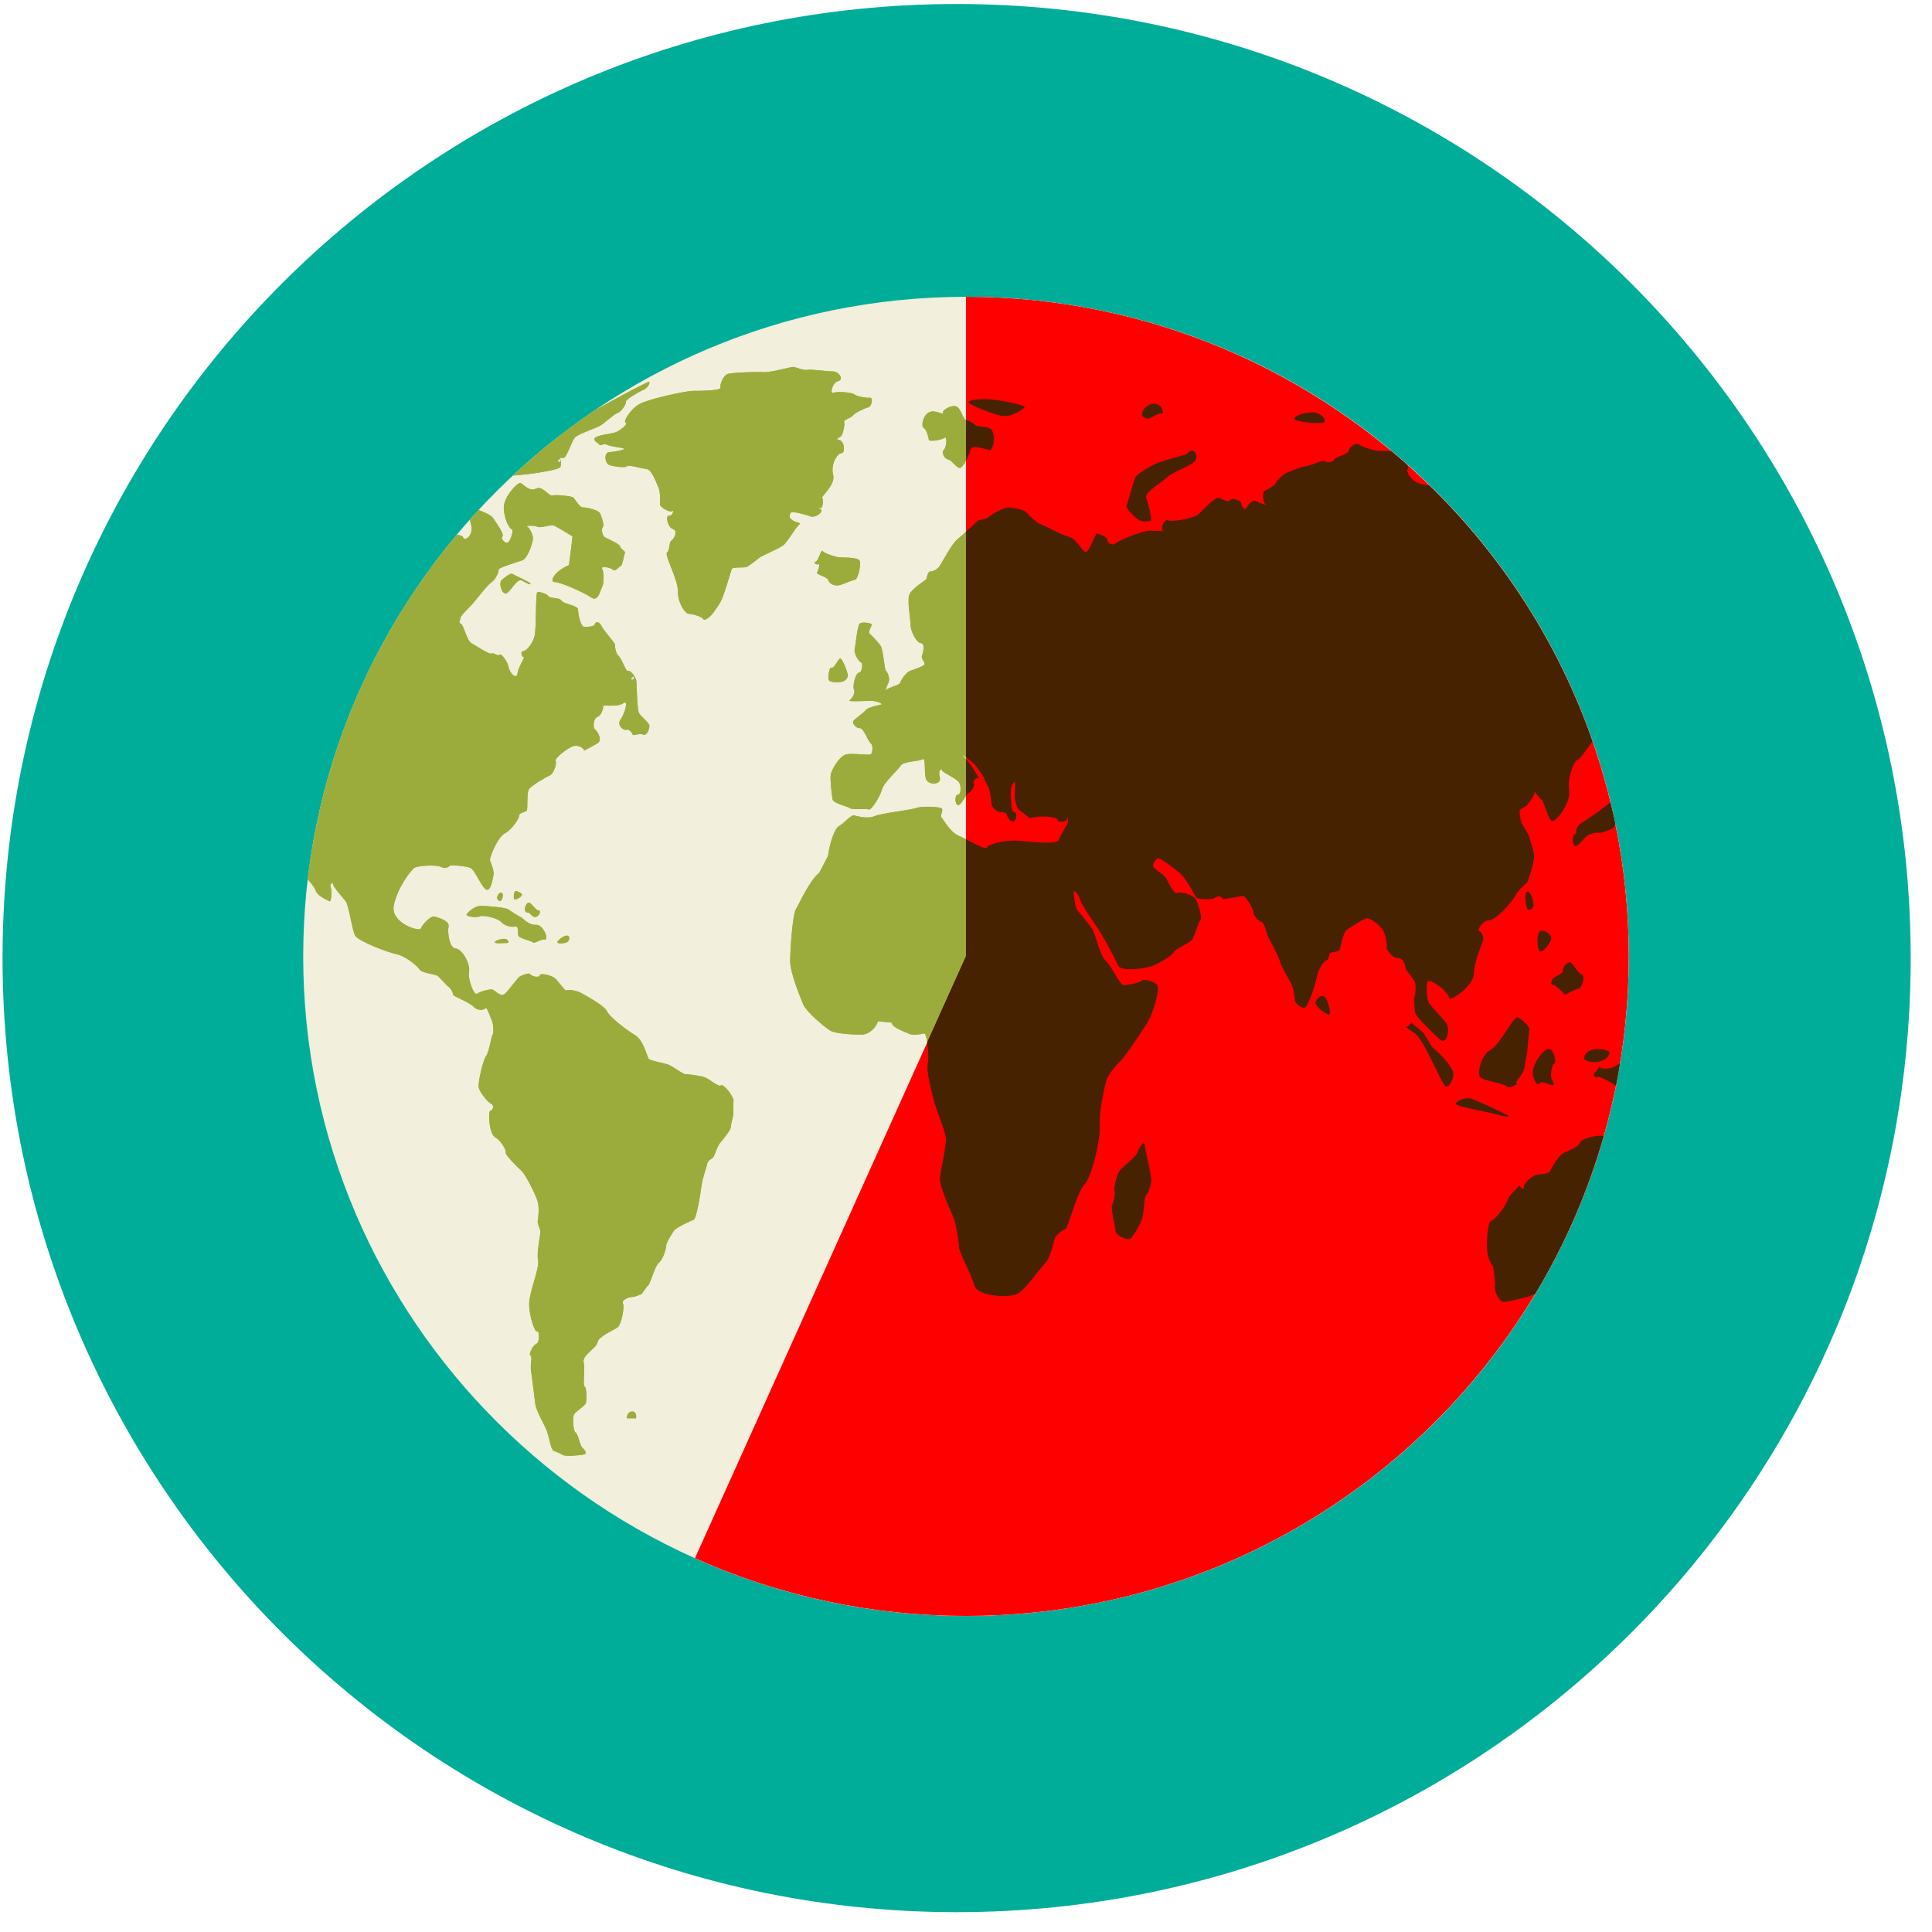 <?xml version="1.0" encoding="UTF-8" standalone="no"?><!DOCTYPE svg PUBLIC "-//W3C//DTD SVG 1.1//EN" "http://www.w3.org/Graphics/SVG/1.1/DTD/svg11.dtd"><svg width="100%" height="100%" viewBox="0 0 81 81" version="1.1" xmlns="http://www.w3.org/2000/svg" xmlns:xlink="http://www.w3.org/1999/xlink" xml:space="preserve" style="fill-rule:evenodd;clip-rule:evenodd;stroke-linejoin:round;stroke-miterlimit:1.414;"><g id="Selbsteinschätzung"><path d="M40.107,0.168c22.091,0 40,17.909 40,40c0,22.092 -17.909,40 -40,40c-22.092,0 -40,-17.908 -40,-40c0,-22.091 17.908,-40 40,-40l0,0Z" style="fill:#00ad98;fill-rule:nonzero;"/><rect id="ArtBoard1" x="12.712" y="12.397" width="55.574" height="55.412" style="fill:none;"/><g><g><path d="M40.502,67.749c-15.323,0 -27.79,-12.403 -27.79,-27.651c0,-15.246 12.467,-27.654 27.79,-27.654c15.321,0 27.785,12.408 27.785,27.654c0,15.248 -12.464,27.651 -27.785,27.651" style="fill:#f2efdc;fill-rule:nonzero;"/><path d="M67.084,47.615c-0.367,0.008 -0.842,0.18 -0.849,0.304c-0.007,0.126 -0.512,0.351 -0.678,0.418c-0.167,0.066 -0.491,0.579 -0.562,0.748c-0.069,0.17 -0.483,0.119 -0.634,0.188c-0.153,0.066 -0.466,0.317 -0.468,0.469c-0.001,0.15 -0.086,0.134 -0.189,-0.039l-0.2,0.211l-0.237,0.262c-0.136,0.425 -0.588,0.961 -0.743,1.008c-0.156,0.041 -0.184,0.789 -0.184,1.087c0,0.303 0.117,0.674 0.262,0.826l0.031,0.239l0.053,0.475c-0.084,0.367 0.197,0.695 0.278,0.76c0.082,0.062 0.769,-0.123 1.032,-0.186c0.11,-0.026 0.245,-0.086 0.374,-0.151c1.228,-2.045 2.194,-4.263 2.861,-6.604c-0.052,-0.01 -0.101,-0.017 -0.147,-0.015" style="fill:#9cac3c;fill-rule:nonzero;"/><path d="M21.202,48.323c-0.039,0.075 0.457,0.583 0.652,0.754c0.191,0.176 0.6,1.004 0.683,1.277c0.083,0.272 0.033,0.718 0.008,0.823c-0.026,0.105 0.092,0.335 0.113,0.43c0.016,0.097 -0.171,0.91 -0.099,1.238c0.071,0.326 -0.385,1.348 -0.374,1.854c0.01,0.507 0.239,1.168 0.334,1.119c0.092,-0.049 0.125,0.461 -0.031,0.522c-0.156,0.062 -0.336,0.465 -0.249,0.485c0.088,0.022 -0.006,0.42 0.018,0.579c0.023,0.161 0.159,1.213 0.188,1.475c0.03,0.262 0.406,0.901 0.485,1.118c0.079,0.218 0.16,0.628 0.19,0.69c0.031,0.064 0.07,0.128 0.074,0.131c0.006,0.002 0.31,0.114 0.396,0.181c0.091,0.066 0.684,0.024 0.879,-0.017c0.195,-0.038 0.016,-0.216 -0.072,-0.311c-0.088,-0.097 -0.165,-0.564 -0.266,-0.611c-0.1,-0.046 -0.143,-0.643 -0.055,-0.774c0.09,-0.132 0.445,-0.342 0.484,-0.453c0.038,-0.111 0.048,-0.629 -0.047,-0.7c-0.096,-0.071 0.029,-0.7 -0.044,-1.013c-0.072,-0.311 0.545,-0.597 0.582,-0.844c0.035,-0.248 0.704,-0.515 0.855,-0.638c0.15,-0.125 0.282,-0.834 0.212,-0.988c-0.074,-0.151 0.247,-0.275 0.389,-0.275c0.142,0 0.301,-0.102 0.356,-0.102c0.054,-0.002 0.225,-0.316 0.315,-0.388c0.092,-0.071 0.28,-0.822 0.445,-0.945c0.169,-0.123 0.305,-0.576 0.305,-0.709c0,-0.132 0.253,-0.527 0.337,-0.646c0.082,-0.119 0.706,-0.404 0.818,-0.448c0.111,-0.046 0.281,-1.043 0.325,-1.402c0.041,-0.358 0.23,-0.837 0.244,-0.954c0.011,-0.117 0.212,-0.218 0.248,-0.256c0.039,-0.037 0.186,-0.494 0.283,-0.599c0.095,-0.104 0.441,-0.539 0.449,-0.637c0.007,-0.098 0.059,-0.346 0.116,-0.555l-0.002,-0.243l0.004,-0.389c-0.109,-0.3 -0.445,-0.676 -0.53,-0.593c-0.085,0.082 -0.471,-0.266 -0.668,-0.34c-0.198,-0.072 -0.689,-0.133 -0.813,-0.133c-0.124,0 -0.553,-0.35 -0.746,-0.411c-0.192,-0.058 -0.682,-0.153 -0.774,-0.21c-0.09,-0.058 -0.209,-0.784 -0.604,-1.022c-0.396,-0.237 -1.09,-0.791 -1.167,-0.995c-0.075,-0.204 -0.835,-0.631 -1.071,-0.759c-0.233,-0.129 -0.589,-0.16 -0.632,-0.113c-0.047,0.044 -0.338,-0.394 -0.489,-0.519c-0.151,-0.122 -0.607,-0.226 -0.627,-0.116c-0.021,0.113 -0.323,0.054 -0.395,-0.041c-0.069,-0.094 -0.304,0.038 -0.414,0.074c-0.109,0.034 -0.488,0.61 -0.659,0.748c-0.177,0.137 -0.383,-0.127 -0.498,-0.178c-0.114,-0.049 -0.549,0.086 -0.669,0.17c-0.118,0.084 -0.394,-0.608 -0.329,-0.927c0.062,-0.318 -0.287,-0.951 -0.558,-0.967c-0.269,-0.016 -0.354,-0.681 -0.301,-0.927c0.055,-0.245 -0.487,-0.398 -0.622,-0.414c-0.139,-0.019 -0.477,0.327 -0.533,0.492c-0.059,0.166 -1.289,-0.225 -1.142,-0.959c0.142,-0.733 0.726,-1.492 0.87,-1.583c0.145,-0.088 0.935,-0.133 1.109,-0.034c0.177,0.101 0.334,-0.002 0.364,-0.046c0.03,-0.045 0.675,0.007 0.867,0.085c0.191,0.078 0.468,0.818 0.666,0.91c0.201,0.092 0.274,-0.478 0.306,-0.616c0.033,-0.14 -0.097,-0.492 -0.145,-0.592c-0.049,-0.099 0.319,-0.997 0.623,-1.15c0.3,-0.153 0.617,-0.653 0.593,-0.741c-0.028,-0.088 0.241,-0.157 0.313,-0.195c0.071,-0.036 -0.013,-0.763 0.106,-0.921c0.121,-0.157 0.686,-0.49 0.865,-0.566c0.177,-0.075 0.312,-0.533 0.249,-0.613c-0.065,-0.081 0.462,-0.529 0.736,-0.616c0.274,-0.083 0.511,0.157 0.444,0.194c0.054,-0.029 0.432,-0.224 0.593,-0.329c0.187,-0.125 0.001,-0.464 -0.119,-0.565c-0.12,-0.098 -0.047,-0.492 0.097,-0.53c0.147,-0.034 0.273,-0.376 0.236,-0.448c-0.039,-0.075 0.602,0.058 0.847,-0.122c0.242,-0.181 0.07,0.432 -0.11,0.68c-0.176,0.247 0.132,0.481 0.247,0.433c0.115,-0.047 0.238,0.133 0.261,0.201c0.022,0.07 0.27,-0.072 0.431,-0.002c0.163,0.072 0.258,-0.22 0.271,-0.353c0.012,-0.135 -0.386,-0.414 -0.45,-0.574c-0.062,-0.161 -0.087,-1.098 -0.096,-1.291c-0.01,-0.192 -0.269,-0.503 -0.352,-0.447c-0.083,0.053 -0.252,-0.498 -0.386,-0.618c-0.135,-0.121 -0.165,-0.385 -0.161,-0.475c0.008,-0.089 -0.455,-0.568 -0.566,-0.791c-0.11,-0.222 -0.266,-0.176 -0.277,-0.076c-0.011,0.103 -0.33,0.116 -0.462,0.104c-0.134,-0.012 -0.242,-0.519 -0.242,-0.711c0,-0.191 -0.595,-0.224 -0.693,-0.379c-0.097,-0.153 -0.484,-0.081 -0.547,-0.188c-0.062,-0.107 -0.406,-0.205 -0.471,-0.166c-0.072,0.04 -0.038,1.416 -0.103,1.788c-0.067,0.37 -0.382,0.696 -0.499,0.687c-0.114,-0.008 -0.045,0.264 0.034,0.24c0.082,-0.025 -0.224,0.406 -0.263,0.688c-0.041,0.28 -0.328,-0.013 -0.374,-0.269c-0.047,-0.256 -0.328,-0.601 -0.381,-0.514c-0.054,0.087 -0.247,-0.105 -0.332,-0.05c-0.083,0.056 -0.614,-0.307 -0.829,-0.424c-0.213,-0.112 -0.334,-0.768 -0.456,-0.825c-0.125,-0.059 -0.019,-0.138 -0.024,-0.236c-0.004,-0.099 0.415,-0.481 0.541,-0.632c0.126,-0.151 0.586,-0.746 0.768,-0.873c0.184,-0.129 0.326,-0.469 0.294,-0.532c-0.032,-0.062 0.779,-0.314 1,-0.39c0.219,-0.075 0.409,-0.684 0.439,-0.86c0.03,-0.176 -0.137,-0.507 -0.239,-0.55c-0.103,-0.044 0.307,-0.059 0.442,0.009c0.136,0.065 0.554,-0.124 0.719,-0.037c0.165,0.087 0.499,0.285 0.741,0.437l-0.052,0.448l-0.099,0.759c-0.639,0.264 -0.823,0.719 -0.599,0.709c0.224,-0.01 1.245,0.44 1.534,0.646c0.288,0.206 0.38,-0.298 0.464,-0.466c0.086,-0.164 0.058,-0.653 -0.01,-0.748c-0.071,-0.098 0.333,-0.064 0.446,0.045c0.113,0.107 0.246,-0.112 0.334,-0.151c0.087,-0.039 0.129,-0.456 0.177,-0.539c0.046,-0.085 -0.191,-0.171 -0.198,-0.274c-0.009,-0.106 -0.468,-0.304 -0.615,-0.375c-0.152,-0.071 -0.185,-0.386 -0.112,-0.441c0.073,-0.055 -0.05,-0.456 -0.124,-0.588c-0.072,-0.132 -0.552,-0.24 -0.713,-0.24c-0.159,0 -0.325,-0.37 -0.417,-0.423c-0.092,-0.053 -0.708,-0.12 -0.859,-0.076c-0.152,0.045 -0.431,-0.435 -0.688,-0.288c-0.257,0.146 -0.521,-0.172 -0.638,-0.234c-0.117,-0.064 -0.718,0.579 -0.713,1.03c0.007,0.453 0.234,0.89 0.329,0.903c0.095,0.012 -0.022,0.421 -0.128,0.537c-0.102,0.116 -0.356,-0.123 -0.259,-0.226c0.094,-0.101 -0.262,-0.575 -0.385,-0.767c-0.087,-0.14 -0.4,-0.262 -0.612,-0.347c-0.125,0.134 -0.245,0.271 -0.365,0.408c0.047,0.165 0.102,0.378 0.047,0.54c-0.088,0.276 -0.32,0.317 -0.333,0.198c-0.007,-0.053 -0.124,-0.092 -0.262,-0.111c-3.365,4.017 -5.606,8.996 -6.248,14.454c0.134,0.153 0.286,0.332 0.327,0.462c0.076,0.242 0.5,0.402 0.581,0.453c0.078,0.048 0.107,-0.466 0.049,-0.6c-0.055,-0.133 0.103,-0.213 0.1,-0.115c-0.004,0.099 0.399,0.55 0.531,0.715c0.132,0.162 0.269,1.216 0.397,1.443c0.126,0.227 1.348,0.696 1.743,0.778c0.393,0.083 0.89,0.521 0.968,0.648c0.076,0.126 0.598,0.19 0.711,0.24c0.113,0.052 0.382,0.404 0.493,0.478c0.111,0.075 0.199,0.284 0.199,0.34c0,0.056 0.692,0.316 0.859,0.5c0.167,0.183 0.444,0.133 0.496,0.056c0.053,-0.078 0.189,0.365 0.262,0.517c0.069,0.154 0.087,0.53 0.033,0.59c-0.055,0.058 -0.154,0.751 -0.271,0.888c-0.119,0.14 -0.362,1.145 -0.311,1.342c0.053,0.2 0.378,0.609 0.519,0.671c0.138,0.06 0.079,0.275 -0.031,0.29c-0.11,0.014 -0.059,0.974 0.201,1.116c0.261,0.141 0.478,0.567 0.44,0.64" style="fill:#9cac3c;fill-rule:nonzero;"/><path d="M24.473,31.48l0.002,-0.002c-0.009,0.005 -0.013,0.007 -0.002,0.002" style="fill:#9cac3c;fill-rule:nonzero;"/><path d="M22.573,19.817c0.333,-0.056 0.885,-0.148 0.924,-0.241c0.028,-0.076 0.032,-0.303 -0.031,-0.383c0.053,0.005 0.113,0.006 0.16,0.006c0.126,0 0.337,-0.688 0.471,-0.849c0.134,-0.16 0.894,-0.398 1.074,-0.508c0.182,-0.109 0.577,-0.489 0.731,-0.533c0.152,-0.045 0.374,-0.398 0.34,-0.471c-0.033,-0.07 0.515,-0.401 0.724,-0.489c0.207,-0.088 0.315,-0.331 0.238,-0.34c-0.051,-0.007 -1.212,0.597 -2.274,1.197c-1.213,0.82 -2.353,1.736 -3.42,2.732c0.333,-0.024 0.846,-0.084 1.063,-0.121" style="fill:#9cac3c;fill-rule:nonzero;"/><path d="M42.67,54.235c0.356,-0.21 0.96,-1.098 1.159,-1.285c0.198,-0.188 0.343,-0.86 0.385,-1.007c0.04,-0.147 0.342,-0.386 0.454,-0.418c0.113,-0.031 0.473,-1.522 0.79,-1.849c0.317,-0.324 0.687,-1.901 0.647,-2.469c-0.038,-0.565 0.204,-1.645 0.279,-1.906c0.076,-0.259 0.472,-0.72 0.595,-0.816c0.122,-0.095 0.885,-1.221 1.133,-1.623c0.244,-0.404 0.48,-1.289 0.431,-1.496c-0.045,-0.208 -0.578,-0.353 -0.677,-0.251c-0.099,0.102 -0.599,0.187 -0.759,0.187c-0.161,0 -0.528,-0.853 -0.755,-1.029c-0.227,-0.175 -0.432,-1.153 -0.564,-1.337c-0.131,-0.185 -0.497,-0.653 -0.612,-0.761c-0.114,-0.108 -0.135,-0.626 -0.16,-0.768c-0.026,-0.141 0.221,0.094 0.264,0.3c0.043,0.206 0.63,1.038 0.813,1.319c0.182,0.281 0.661,1.173 0.785,1.454c0.122,0.278 1.189,0.137 1.536,-0.025c0.349,-0.164 0.78,-0.439 0.796,-0.535c0.015,-0.097 0.569,-0.349 0.721,-0.472c0.153,-0.122 0.291,-0.761 0.39,-0.864c0.099,-0.104 -0.08,-0.713 -0.195,-0.894c-0.114,-0.183 -0.67,-0.327 -0.782,-0.256c-0.112,0.072 -0.35,-0.409 -0.436,-0.584c-0.085,-0.178 -0.508,-0.394 -0.555,-0.515c-0.045,-0.122 0.114,-0.312 0.182,-0.353c0.066,-0.042 0.848,0.503 1.074,0.774c0.222,0.272 0.479,0.77 0.525,0.859c0.038,0.085 0.658,0.13 0.795,0.029c0.137,-0.101 0.294,-0.075 0.35,0.056l0.193,-0.033l0.676,-0.105c0.321,0.345 0.415,0.644 0.406,0.713c-0.007,0.067 0.197,0.348 0.327,0.377c0.131,0.031 0.228,0.471 0.268,0.58c0.039,0.11 0.424,0.77 0.504,1.047c0.079,0.277 0.409,0.819 0.487,0.964c0.079,0.146 0.143,0.566 0.143,0.68c0,0.114 0.247,0.341 0.402,0.331c0.152,-0.011 0.463,-0.976 0.537,-1.335c0.071,-0.359 0.32,-0.655 0.39,-0.655c0.072,0 0.127,-0.203 0.127,-0.279c0,-0.075 0.393,-0.068 0.428,-0.165c0.033,-0.099 0.15,-0.736 0.289,-0.833c0.142,-0.097 0.637,-0.421 0.813,-0.48c0.173,-0.061 0.617,0.321 0.718,0.499c0.098,0.178 0.189,0.633 0.151,0.706c-0.038,0.074 0.234,0.465 0.473,0.459c0.235,-0.007 0.309,0.299 0.315,0.409c0.011,0.111 0.323,0.427 0.385,0.567c0.063,0.142 0.044,0.527 0.002,0.615c-0.042,0.088 -0.013,0.593 0.032,0.734c0.045,0.141 0.774,0.876 1.046,1.1c0.274,0.221 0.403,-0.455 0.263,-0.665c-0.14,-0.211 -0.617,-0.702 -0.727,-0.847c-0.112,-0.148 -0.131,-0.736 -0.089,-0.9c0.04,-0.165 0.416,0.091 0.571,0.21c0.156,0.118 0.36,0.383 0.366,0.472c0.005,0.088 0.982,-0.457 1.016,-1.047c0.035,-0.592 0.36,-1.258 0.392,-1.413c0.033,-0.156 -0.097,-0.369 -0.179,-0.376c-0.083,-0.007 0.145,-0.451 0.42,-0.444c0.274,0.009 0.933,-0.723 1.089,-1.012c0.156,-0.29 0.47,-0.529 0.506,-0.566c0.036,-0.034 0.256,-0.72 0.294,-1.004c0.038,-0.283 -0.161,-0.727 -0.185,-0.874c-0.023,-0.145 -0.258,-0.485 -0.321,-0.59c-0.059,-0.106 -0.117,-0.503 -0.08,-0.578c0.036,-0.072 0.283,-0.152 0.309,-0.218c0.027,-0.067 0.31,-0.366 0.288,-0.499c-0.019,-0.133 0.176,0.171 0.306,0.281c0.129,0.109 0.269,0.814 0.429,0.892c0.16,0.077 0.808,-0.748 0.728,-1.28c-0.078,-0.533 0.189,-1.213 0.344,-1.275c0.119,-0.046 0.424,-0.477 0.631,-0.785c-1.426,-4.099 -3.792,-7.762 -6.843,-10.735c-0.037,0.003 -0.073,0.003 -0.106,-0.002l-0.238,-0.051c-0.399,-0.084 -0.63,-0.509 -0.561,-0.607c0.021,-0.031 0.016,-0.101 -0.003,-0.186c-0.223,-0.199 -0.45,-0.396 -0.682,-0.588c-0.188,-0.006 -0.386,0 -0.503,-0.005c-0.238,-0.009 -0.756,-0.179 -0.849,-0.27c-0.094,-0.092 -0.405,0.082 -0.423,0.253c-0.022,0.172 -0.565,0.251 -0.617,0.382c-0.053,0.131 -0.333,0.14 -0.387,0.066c-0.055,-0.073 -0.559,0.177 -0.81,0.214c-0.251,0.035 -0.718,0.238 -0.831,0.287c-0.113,0.048 -0.378,0.308 -0.421,0.416c-0.042,0.108 -0.365,0.286 -0.468,0.328c-0.105,0.04 -0.082,0.507 0.051,0.574c0.133,0.063 -0.249,-0.056 -0.416,-0.143c-0.171,-0.084 -0.356,0.199 -0.408,0.297c-0.055,0.095 -0.208,-0.06 -0.201,-0.199c0.006,-0.139 -0.415,-0.252 -0.471,-0.14c-0.057,0.112 -0.349,-0.037 -0.469,-0.1c-0.122,-0.064 -0.645,0.479 -0.838,0.674c-0.195,0.195 -1.122,0.346 -1.295,0.273c-0.175,-0.073 -0.345,0.408 -0.196,0.441c0.146,0.029 -0.377,-0.024 -0.665,0.003c-0.289,0.027 -1.127,0.361 -1.325,0.508c-0.202,0.15 -0.362,-0.032 -0.362,-0.146c0,-0.114 -0.32,-0.22 -0.414,-0.251c-0.093,-0.032 -0.28,0.623 -0.445,0.75c-0.168,0.128 -0.367,-0.512 -0.758,-0.617c-0.391,-0.105 -1.003,-0.48 -1.177,-0.525c-0.172,-0.046 -0.521,-0.409 -0.619,-0.514c-0.098,-0.106 -0.6,-0.192 -0.759,-0.192c-0.16,0 -0.678,0.294 -0.816,0.411c-0.142,0.117 -0.349,0.094 -0.418,0.135c-0.07,0.043 -0.655,0.613 -0.881,0.792c-0.227,0.178 -0.625,0.947 -0.752,1.131c-0.132,0.182 -0.317,0.217 -0.393,0.221c-0.076,0.004 -0.139,0.21 -0.139,0.285c0,0.075 -0.672,0.424 -0.742,0.727c-0.071,0.304 0.067,0.998 0.067,1.245c0,0.246 0.248,0.736 0.434,0.743c0.186,0.009 0.09,0.42 0.041,0.534c-0.049,0.116 0.117,0.242 0.112,0.34c-0.005,0.098 -0.472,0.235 -0.616,0.292c-0.146,0.052 -0.378,0.376 -0.409,0.497c-0.027,0.106 -0.475,0.18 -0.622,0.322c0.036,-0.102 0.086,-0.243 0.127,-0.322c0.085,-0.163 -0.033,-0.445 -0.103,-0.504c-0.072,-0.058 -0.104,-0.863 -0.218,-1.035c-0.113,-0.173 -0.396,-0.464 -0.465,-0.522c-0.069,-0.055 0.048,-0.267 0.088,-0.357c0.041,-0.089 -0.376,-0.141 -0.49,-0.075c-0.115,0.066 -0.176,0.862 -0.224,1.08c-0.047,0.217 0.206,0.552 0.276,0.568c0.068,0.016 0.05,0.408 -0.096,0.421c-0.148,0.014 -0.282,0.587 -0.207,0.716c0.075,0.132 -0.105,0.387 -0.192,0.447c-0.086,0.059 0.563,0.025 0.86,0.018c0.294,-0.009 0.527,0.124 0.496,0.148c-0.032,0.025 -0.566,0.103 -0.663,0.23c-0.094,0.126 -0.459,0.368 -0.53,0.466c-0.07,0.097 0.121,0.313 0.275,0.302c0.154,-0.009 0.33,0.53 0.45,0.63c0.118,0.1 0.075,0.378 0.024,0.456c-0.054,0.076 -0.779,-0.052 -1.053,0.016c-0.276,0.067 -0.623,0.646 -0.647,0.865c-0.024,0.219 0.044,0.846 0.081,1.02c0.034,0.172 0.61,0.281 0.726,0.366c0.119,0.084 0.67,0.003 0.785,0.055c0.112,0.054 0.485,-0.556 0.558,-0.838c0.071,-0.285 0.66,-0.803 0.782,-0.996c0.122,-0.193 0.755,-0.169 0.911,-0.271c0.156,-0.099 0.069,0.479 0.143,0.796c0.075,0.318 0.68,0.278 0.591,-0.021c-0.087,-0.297 0.061,-0.427 0.085,-0.318c0.027,0.106 0.608,0.343 0.718,0.51c0.109,0.169 0.078,0.524 -0.05,0.52c-0.131,-0.005 -0.134,0.391 0.003,0.434c0.136,0.041 0.318,-0.446 0.465,-0.518c0.147,-0.073 0.266,-0.377 0.197,-0.4c-0.066,-0.022 0.124,-0.295 0.208,-0.204c0.082,0.089 -0.31,-0.592 -0.559,-0.84c-0.247,-0.248 -0.074,-0.139 0.39,0.245l0.319,0.446c0.063,0.08 0.144,0.324 0.2,0.412l0.074,0.132c0.064,0.157 0.118,0.583 0.118,0.699c0,0.114 0.251,0.342 0.403,0.331c0.151,-0.011 0.268,0.072 0.237,0.078c-0.031,0.005 0.1,0.301 0.252,0.308c0.15,0.006 0.216,-0.382 0.064,-0.391c-0.153,-0.009 -0.129,-0.571 -0.149,-0.814c-0.016,-0.245 0.11,-0.444 0.161,-0.444c0.054,0 -0.005,0.502 -0.001,0.617c0.001,0.116 0.066,0.344 0.138,0.507l0.157,0.118l0.35,0.269c0.504,-0.148 1.179,-0.034 1.153,0.068c-0.028,0.102 0.372,0.127 0.395,-0.039c0.025,-0.163 0.043,0.005 0.043,0.12c0,0.113 -0.329,0.56 -0.384,0.766c-0.057,0.206 -1.217,0.066 -1.717,0.028c-0.5,-0.037 -1.237,0.132 -1.293,0.28c-0.057,0.149 -0.837,-0.341 -1.195,-0.49c-0.358,-0.151 -0.638,-0.694 -0.711,-0.763c-0.074,-0.072 0.062,-0.247 0.026,-0.355c-0.033,-0.107 -0.85,-0.13 -1.086,-0.042c-0.238,0.087 -1.462,0.216 -1.751,0.342c-0.291,0.129 -0.726,-0.008 -0.862,-0.031c-0.137,-0.024 -0.46,0.374 -0.624,0.446c-0.166,0.072 -0.374,0.635 -0.464,1.254l-0.223,0.431l-0.144,0.276c-0.404,0.306 -0.85,1.326 -0.982,1.531c-0.131,0.205 -0.236,1.675 -0.236,2.17c0,0.494 0.433,1.542 0.555,1.83c0.124,0.289 0.872,0.929 1.122,1.081c0.251,0.15 1.065,0.171 1.333,0.17c0.266,-0.001 0.571,-0.252 0.673,-0.56l0.391,0.039l0.181,0.018c0.009,0.218 0.587,0.392 0.728,0.469c0.141,0.077 0.522,0.018 0.635,-0.015c0.113,-0.032 0.239,0.984 0.157,1.277c-0.081,0.293 0.201,1.323 0.283,1.633c0.086,0.31 0.439,1.158 0.476,1.462c0.033,0.304 -0.209,1.316 -0.249,1.67c-0.041,0.355 0.443,1.346 0.571,1.687c0.126,0.341 0.23,1.073 0.23,1.243c0,0.17 0.53,1.195 0.65,1.616c0.122,0.424 1.449,0.526 1.805,0.319" style="fill:#9cac3c;fill-rule:nonzero;"/><path d="M65.578,41.681c0.035,0.074 0.367,-0.189 0.568,-0.22c0.201,-0.03 0.328,-0.566 0.171,-0.603c-0.158,-0.043 -0.356,-0.454 -0.47,-0.504c-0.112,-0.05 -0.333,0.177 -0.324,0.339c0.008,0.162 -0.364,0.228 -0.435,0.363c-0.069,0.135 -0.066,0.233 0.011,0.219c0.076,-0.013 0.445,0.331 0.479,0.406" style="fill:#9cac3c;fill-rule:nonzero;"/><path d="M65.168,44.585c0.099,-0.038 -0.011,-0.565 -0.219,-0.61c-0.209,-0.042 -0.785,0.697 -0.675,1.122c0.11,0.423 0.23,0.398 0.29,0.309c0.059,-0.089 0.402,0.057 0.504,0.092c0.1,0.032 0.1,-0.07 0,-0.226c-0.102,-0.158 0.001,-0.651 0.1,-0.687" style="fill:#9cac3c;fill-rule:nonzero;"/><path d="M64.031,44.07c0.023,-0.189 0.061,-0.78 0.092,-0.897c0.033,-0.117 -0.322,-0.456 -0.497,-0.517c-0.173,-0.061 -0.735,1.149 -1.137,1.363c-0.403,0.216 -0.548,0.952 -0.442,1.123c0.108,0.17 0.946,0.26 1.092,0.388c0.148,0.128 0.31,-0.02 0.398,-0.042c0.089,-0.021 0.061,-0.077 0.027,-0.099c-0.035,-0.022 0.293,-0.365 0.34,-0.583c0.046,-0.216 0.103,-0.549 0.127,-0.736" style="fill:#9cac3c;fill-rule:nonzero;"/><path d="M61.748,46.083c-0.314,-0.118 -0.683,0.066 -0.713,0.188c-0.03,0.121 1.211,0.317 1.624,0.428c0.412,0.112 0.669,0.148 0.575,0.078c-0.095,-0.069 -1.171,-0.575 -1.486,-0.694" style="fill:#9cac3c;fill-rule:nonzero;"/><path d="M64.27,38.038c0.102,-0.138 -0.138,-0.786 -0.258,-0.639c-0.12,0.146 -0.033,0.523 0.005,0.656c0.038,0.129 0.154,0.122 0.253,-0.017" style="fill:#9cac3c;fill-rule:nonzero;"/><path d="M65.02,39.427c0.073,-0.167 -0.089,-0.352 -0.358,-0.408c-0.269,-0.056 -0.229,0.749 -0.111,0.852c0.116,0.101 0.397,-0.276 0.469,-0.444" style="fill:#9cac3c;fill-rule:nonzero;"/><path d="M66.419,44.413c0.321,0.224 1.04,0.121 1.062,-0.312c-0.317,-0.207 -1.09,-0.172 -1.062,0.312" style="fill:#9cac3c;fill-rule:nonzero;"/><path d="M66.245,34.546c-0.134,0.092 -0.203,0.33 -0.163,0.426c-0.019,-0.002 -0.036,-0.002 -0.055,-0.002c-0.106,0 -0.119,0.422 -0.005,0.494c0.11,0.072 0.382,-0.329 0.523,-0.424c0.143,-0.097 0.428,-0.156 0.47,-0.124c0.044,0.03 0.292,-0.045 0.556,-0.165c0.046,-0.022 0.101,-0.091 0.156,-0.189c-0.062,-0.308 -0.137,-0.611 -0.211,-0.916c-0.135,0.098 -0.285,0.204 -0.355,0.266c-0.142,0.128 -0.741,0.514 -0.916,0.634" style="fill:#9cac3c;fill-rule:nonzero;"/><path d="M58.901,43.034c0.001,0.001 0.003,0.001 0.004,0.001c-0.058,-0.04 -0.064,-0.044 -0.004,-0.001" style="fill:#9cac3c;fill-rule:nonzero;"/><path d="M60.902,44.89c-0.115,-0.262 -0.501,-0.704 -0.854,-0.985l-0.136,-0.219l-0.146,-0.242c-0.132,-0.265 -0.53,-0.47 -0.564,-0.549c-0.034,-0.078 -0.161,0.231 -0.297,0.141c0.071,0.049 0.219,0.155 0.429,0.303c0.374,0.265 1.093,2.067 1.257,2.193c0.162,0.126 0.428,-0.38 0.311,-0.642" style="fill:#9cac3c;fill-rule:nonzero;"/><path d="M55.165,41.981c-0.1,0.204 0.533,0.636 0.582,0.537c0.052,-0.099 -0.081,-0.599 -0.194,-0.709c-0.111,-0.109 -0.286,-0.031 -0.388,0.172" style="fill:#9cac3c;fill-rule:nonzero;"/><path d="M46.771,51.601c0.025,0.214 0.461,0.384 0.586,0.349c0.13,-0.036 0.481,-0.683 0.531,-0.868c0.048,-0.188 0.089,-0.588 0.089,-0.684c0,-0.094 0.058,-0.308 0.108,-0.335c0.046,-0.025 0.127,-0.246 0.177,-0.489c0.048,-0.245 -0.263,-1.38 -0.271,-1.579c-0.008,-0.2 -0.234,0.103 -0.292,0.304c-0.061,0.202 -0.629,0.613 -0.755,0.785c-0.125,0.171 -0.265,0.752 -0.216,0.852c0.047,0.099 -0.049,0.494 -0.106,0.605c-0.056,0.11 0.126,0.845 0.149,1.06" style="fill:#9cac3c;fill-rule:nonzero;"/><path d="M26.283,59.462l0.383,0c0.068,-0.411 -0.402,-0.343 -0.383,0" style="fill:#9cac3c;fill-rule:nonzero;"/><path d="M36.467,16.675c-0.16,0.019 -0.576,-0.063 -0.646,-0.139c-0.072,-0.075 -0.692,-0.142 -0.871,-0.068c-0.18,0.076 -0.057,-0.434 0.192,-0.49c0.249,-0.055 0.037,-0.406 -0.227,-0.406c-0.266,-0.002 -0.921,-0.099 -1.075,-0.064c-0.155,0.033 -0.455,-0.107 -0.565,-0.124c-0.11,-0.015 -0.897,0.235 -1.269,0.217c-0.372,-0.017 -1.287,0.02 -1.484,0.075c-0.2,0.053 -0.343,0.439 -0.315,0.574c0.029,0.138 -0.885,0.136 -1.172,0.139c-0.288,0.005 -1.82,0.329 -2.219,0.548c-0.402,0.218 -0.713,0.778 -0.581,0.79c0.133,0.01 -0.223,0.327 -0.436,0.402c-0.216,0.073 -0.73,0.105 -0.85,0.227c-0.12,0.118 0.129,0.201 0.176,0.282c0.048,0.08 0.191,-0.07 0.328,0.008c0.133,0.075 0.581,0.111 0.698,0.156c0.121,0.047 -0.378,0.141 -0.612,0.158c-0.235,0.017 -0.181,0.474 0.009,0.537c0.19,0.064 0.682,0.131 0.733,0.052c0.051,-0.08 0.583,0.086 0.824,0.115c0.239,0.026 0.423,0.624 0.495,0.755c0.075,0.129 0.089,0.585 0.072,0.717c-0.016,0.132 0.425,0.372 0.505,0.289c0.078,-0.084 0.056,0.206 -0.121,0.191c-0.177,-0.015 -0.062,0.492 0.156,0.565c0.218,0.071 0.069,0.384 -0.056,0.479c-0.127,0.093 -0.057,0.392 -0.187,0.5c-0.127,0.105 0.457,1.114 0.454,1.633c-0.003,0.517 0.321,0.941 0.446,0.941c0.124,0 0.553,0.105 0.609,0.216c0.056,0.111 0.263,-0.077 0.345,-0.163c0.08,-0.084 0.255,-0.334 0.386,-0.553c0.132,-0.22 0.426,-1.259 0.465,-1.372c0.04,-0.112 0.531,-0.041 0.642,-0.098c0.112,-0.057 0.433,-0.309 0.524,-0.384c0.092,-0.076 0.791,-0.37 0.983,-0.508c0.19,-0.136 0.509,-0.727 0.658,-0.853c0.148,-0.126 -0.077,-0.088 -0.264,-0.21c-0.184,-0.121 -0.103,-0.27 -0.048,-0.327c0.053,-0.057 0.617,0.093 0.813,0.168c0.195,0.078 0.564,-0.191 0.423,-0.294c-0.144,-0.102 -0.069,-0.099 0,-0.056c0.069,0.042 0.141,-0.341 0.067,-0.413c-0.075,-0.074 0.571,-0.543 0.457,-0.986c-0.113,-0.442 0.176,-0.897 0.35,-0.903c0.174,-0.005 0.123,-0.5 -0.086,-0.547c-0.206,-0.045 -0.012,-0.09 0.066,-0.161c0.078,-0.071 0.177,-0.513 0.132,-0.598c-0.048,-0.086 0.316,-0.18 0.379,-0.281c0.067,-0.101 0.481,-0.299 0.629,-0.332c0.146,-0.034 0.227,-0.422 0.068,-0.404" style="fill:#9cac3c;fill-rule:nonzero;"/><path d="M40.087,17.037c-0.198,-0.067 -0.599,0.151 -0.55,0.274c0.053,0.125 -0.326,-0.158 -0.59,-0.023c-0.265,0.138 -0.338,0.599 -0.216,0.658c0.122,0.061 0.209,0.427 0.212,0.498c0.005,0.072 0.514,0.02 0.646,-0.086c0.128,-0.107 0.11,0.372 -0.017,0.501c-0.129,0.129 0.046,0.388 0.188,0.409c0.142,0.02 0.335,0.354 0.481,0.35c0.146,-0.004 0.395,-0.561 0.452,-0.772c0.056,-0.208 0.542,-0.044 0.765,0.023c0.223,0.066 0.303,-0.769 0.063,-0.896c-0.239,-0.124 -0.541,-0.061 -0.641,-0.157c-0.1,-0.097 -0.271,-0.186 -0.383,-0.203c-0.11,-0.016 -0.215,-0.51 -0.41,-0.576" style="fill:#9cac3c;fill-rule:nonzero;"/><path d="M42.027,17.437c0.392,0.055 0.833,-0.266 0.928,-0.358c0.096,-0.089 -1.087,-0.33 -1.536,-0.343c-0.451,-0.015 -0.814,0.047 -0.806,0.136c0.005,0.087 1.021,0.508 1.414,0.565" style="fill:#9cac3c;fill-rule:nonzero;"/><path d="M34.874,27.99c-0.103,-0.043 -0.161,0.343 -0.137,0.489c0.024,0.147 0.385,0.134 0.539,0.108c0.154,-0.026 0.273,-0.15 0.268,-0.278c-0.007,-0.125 -0.226,-0.7 -0.314,-0.7c-0.087,0 -0.252,0.422 -0.356,0.381" style="fill:#9cac3c;fill-rule:nonzero;"/><path d="M36.036,23.501c-0.081,-0.141 -0.697,-0.124 -0.847,-0.133c-0.149,-0.008 -0.609,-0.161 -0.696,-0.259c-0.085,-0.096 -0.153,0.378 -0.293,0.439c-0.142,0.061 0.068,0.152 0.126,0.101c0.058,-0.05 -0.002,0.244 -0.067,0.344c-0.062,0.102 0.409,0.172 0.464,0.326c0.052,0.152 0.247,0.251 0.434,0.221c0.185,-0.03 0.556,-0.221 0.686,-0.233c0.13,-0.014 0.273,-0.664 0.193,-0.806" style="fill:#9cac3c;fill-rule:nonzero;"/><path d="M48.95,19.996c0.212,-0.211 1.082,-0.496 1.18,-0.714c0.098,-0.217 -0.061,-0.395 -0.149,-0.395c-0.088,0 -0.197,0.109 -0.217,0.144c-0.021,0.035 -1.019,0.27 -1.324,0.417c-0.308,0.146 -0.662,0.372 -0.792,0.503c-0.128,0.129 -0.339,1.113 -0.414,1.224c-0.074,0.111 0.331,0.512 0.511,0.623c0.182,0.11 0.427,0.053 0.497,0.031c0.07,-0.021 -0.092,-0.709 -0.186,-0.948c-0.096,-0.238 0.684,-0.672 0.894,-0.885" style="fill:#9cac3c;fill-rule:nonzero;"/><path d="M47.883,17.432c0.328,0.324 0.509,-0.145 0.871,-0.098c-0.008,-0.659 -0.903,-0.434 -0.871,0.098" style="fill:#9cac3c;fill-rule:nonzero;"/><path d="M54.265,17.555c-0.009,0.121 0.909,0.218 1.177,0.172c0.268,-0.047 -0.056,-0.463 -0.448,-0.439c-0.391,0.026 -0.718,0.145 -0.729,0.267" style="fill:#9cac3c;fill-rule:nonzero;"/><path d="M21.021,24.331c-0.098,0.089 -0.015,0.536 0.17,0.55c0.184,0.012 0.478,-0.676 0.702,-0.538c0.225,0.138 0.378,0.192 0.341,0.119c-0.039,-0.072 -0.679,-0.352 -0.759,-0.403c-0.078,-0.048 -0.358,0.185 -0.454,0.272" style="fill:#9cac3c;fill-rule:nonzero;"/><path d="M23.368,39.503c0,0.076 0.4,0.065 0.466,-0.058c0.064,-0.121 0.029,-0.22 -0.079,-0.22c-0.106,0 -0.387,0.201 -0.387,0.278" style="fill:#9cac3c;fill-rule:nonzero;"/><path d="M21.587,38.848c0.19,-0.036 0.101,0.272 0.146,0.382c0.046,0.112 0.506,0.2 0.598,0.275c0.092,0.074 0.329,-0.14 0.512,-0.117c0.183,0.024 -0.061,-0.632 -0.368,-0.614c-0.308,0.021 -0.553,-0.277 -0.624,-0.313c-0.075,-0.034 -0.43,-0.249 -0.534,-0.331c-0.1,-0.081 -0.884,-0.151 -1.152,-0.151c-0.266,0 -0.559,0.27 -0.6,0.358c-0.043,0.09 0.422,0.15 0.555,0.08c0.133,-0.069 0.754,0.078 0.881,0.227c0.128,0.148 0.391,0.24 0.586,0.204" style="fill:#9cac3c;fill-rule:nonzero;"/><path d="M20.748,39.503c0,0.076 0.405,0.028 0.501,0.031c0.098,0.003 0.096,-0.065 -0.007,-0.146c-0.102,-0.081 -0.494,0.038 -0.494,0.115" style="fill:#9cac3c;fill-rule:nonzero;"/><path d="M21.034,37.433c-0.105,-0.041 -0.189,0.123 -0.189,0.201c0,0.077 0.057,0.14 0.128,0.14c0.072,0 0.166,-0.299 0.061,-0.341" style="fill:#9cac3c;fill-rule:nonzero;"/><path d="M21.881,37.498c-0.036,-0.078 -0.208,-0.14 -0.26,-0.14c-0.054,0 -0.089,0.133 -0.079,0.294c0.008,0.163 0.374,-0.078 0.339,-0.154" style="fill:#9cac3c;fill-rule:nonzero;"/><path d="M22.492,38.432c0.162,-0.078 0.182,-0.273 0.086,-0.262c-0.099,0.01 -0.276,-0.28 -0.382,-0.321c-0.106,-0.042 -0.191,0.173 -0.191,0.267c0,0.097 0.059,0.16 0.132,0.141c0.071,-0.018 0.19,0.251 0.355,0.175" style="fill:#9cac3c;fill-rule:nonzero;"/><path d="M67.634,44.749c-0.084,0.044 -0.491,0.092 -0.545,0.012c-0.053,-0.079 -0.134,0.165 -0.222,0.204c-0.086,0.04 -0.039,0.252 0.092,0.187c0.089,-0.046 0.475,0.168 0.789,0.363c0.063,-0.309 0.117,-0.62 0.169,-0.933c-0.113,0.059 -0.23,0.139 -0.283,0.167" style="fill:#9cac3c;fill-rule:nonzero;"/><path d="M21.202,48.323c-0.039,0.075 0.457,0.583 0.652,0.754c0.191,0.176 0.6,1.004 0.683,1.277c0.083,0.272 0.033,0.718 0.008,0.823c-0.026,0.105 0.092,0.335 0.113,0.43c0.016,0.097 -0.171,0.91 -0.099,1.238c0.071,0.326 -0.385,1.348 -0.374,1.854c0.01,0.507 0.239,1.168 0.334,1.119c0.092,-0.049 0.125,0.461 -0.031,0.522c-0.156,0.062 -0.336,0.465 -0.249,0.485c0.088,0.022 -0.006,0.42 0.018,0.579c0.023,0.161 0.159,1.213 0.188,1.475c0.03,0.262 0.406,0.901 0.485,1.118c0.079,0.218 0.16,0.628 0.19,0.69c0.031,0.064 0.07,0.128 0.074,0.131c0.006,0.002 0.31,0.114 0.396,0.181c0.091,0.066 0.684,0.024 0.879,-0.017c0.195,-0.038 0.016,-0.216 -0.072,-0.311c-0.088,-0.097 -0.165,-0.564 -0.266,-0.611c-0.1,-0.046 -0.143,-0.643 -0.055,-0.774c0.09,-0.132 0.445,-0.342 0.484,-0.453c0.038,-0.111 0.048,-0.629 -0.047,-0.7c-0.096,-0.071 0.029,-0.7 -0.044,-1.013c-0.072,-0.311 0.545,-0.597 0.582,-0.844c0.035,-0.248 0.704,-0.515 0.855,-0.638c0.15,-0.125 0.282,-0.834 0.212,-0.988c-0.074,-0.151 0.247,-0.275 0.389,-0.275c0.142,0 0.301,-0.102 0.356,-0.102c0.054,-0.002 0.225,-0.316 0.315,-0.388c0.092,-0.071 0.28,-0.822 0.445,-0.945c0.169,-0.123 0.305,-0.576 0.305,-0.709c0,-0.132 0.253,-0.527 0.337,-0.646c0.082,-0.119 0.706,-0.404 0.818,-0.448c0.111,-0.046 0.281,-1.043 0.325,-1.402c0.041,-0.358 0.23,-0.837 0.244,-0.954c0.011,-0.117 0.212,-0.218 0.248,-0.256c0.039,-0.037 0.186,-0.494 0.283,-0.599c0.095,-0.104 0.441,-0.539 0.449,-0.637c0.007,-0.098 0.059,-0.346 0.116,-0.555l-0.002,-0.243l0.004,-0.389c-0.109,-0.3 -0.445,-0.676 -0.53,-0.593c-0.085,0.082 -0.471,-0.266 -0.668,-0.34c-0.198,-0.072 -0.689,-0.133 -0.813,-0.133c-0.124,0 -0.553,-0.35 -0.746,-0.411c-0.192,-0.058 -0.682,-0.153 -0.774,-0.21c-0.09,-0.058 -0.209,-0.784 -0.604,-1.022c-0.396,-0.237 -1.09,-0.791 -1.167,-0.995c-0.075,-0.204 -0.835,-0.631 -1.071,-0.759c-0.233,-0.129 -0.589,-0.16 -0.632,-0.113c-0.047,0.044 -0.338,-0.394 -0.489,-0.519c-0.151,-0.122 -0.607,-0.226 -0.627,-0.116c-0.021,0.113 -0.323,0.054 -0.395,-0.041c-0.069,-0.094 -0.304,0.038 -0.414,0.074c-0.109,0.034 -0.488,0.61 -0.659,0.748c-0.177,0.137 -0.383,-0.127 -0.498,-0.178c-0.114,-0.049 -0.549,0.086 -0.669,0.17c-0.118,0.084 -0.394,-0.608 -0.329,-0.927c0.062,-0.318 -0.287,-0.951 -0.558,-0.967c-0.269,-0.016 -0.354,-0.681 -0.301,-0.927c0.055,-0.245 -0.487,-0.398 -0.622,-0.414c-0.139,-0.019 -0.477,0.327 -0.533,0.492c-0.059,0.166 -1.289,-0.225 -1.142,-0.959c0.142,-0.733 0.726,-1.492 0.87,-1.583c0.145,-0.088 0.935,-0.133 1.109,-0.034c0.177,0.101 0.334,-0.002 0.364,-0.046c0.03,-0.045 0.675,0.007 0.867,0.085c0.191,0.078 0.468,0.818 0.666,0.91c0.201,0.092 0.274,-0.478 0.306,-0.616c0.033,-0.14 -0.097,-0.492 -0.145,-0.592c-0.049,-0.099 0.319,-0.997 0.623,-1.15c0.3,-0.153 0.617,-0.653 0.593,-0.741c-0.028,-0.088 0.241,-0.157 0.313,-0.195c0.071,-0.036 -0.013,-0.763 0.106,-0.921c0.121,-0.157 0.686,-0.49 0.865,-0.566c0.177,-0.075 0.312,-0.533 0.249,-0.613c-0.065,-0.081 0.462,-0.529 0.736,-0.616c0.274,-0.083 0.511,0.157 0.444,0.194c0.054,-0.029 0.432,-0.224 0.593,-0.329c0.187,-0.125 0.001,-0.464 -0.119,-0.565c-0.12,-0.098 -0.047,-0.492 0.097,-0.53c0.147,-0.034 0.273,-0.376 0.236,-0.448c-0.039,-0.075 0.602,0.058 0.847,-0.122c0.242,-0.181 0.07,0.432 -0.11,0.68c-0.176,0.247 0.132,0.481 0.247,0.433c0.115,-0.047 0.238,0.133 0.261,0.201c0.022,0.07 0.27,-0.072 0.431,-0.002c0.163,0.072 0.258,-0.22 0.271,-0.353c0.012,-0.135 -0.386,-0.414 -0.45,-0.574c-0.062,-0.161 -0.087,-1.098 -0.096,-1.291c-0.01,-0.192 -0.269,-0.503 -0.352,-0.447c-0.083,0.053 -0.252,-0.498 -0.386,-0.618c-0.135,-0.121 -0.165,-0.385 -0.161,-0.475c0.008,-0.089 -0.455,-0.568 -0.566,-0.791c-0.11,-0.222 -0.266,-0.176 -0.277,-0.076c-0.011,0.103 -0.33,0.116 -0.462,0.104c-0.134,-0.012 -0.242,-0.519 -0.242,-0.711c0,-0.191 -0.595,-0.224 -0.693,-0.379c-0.097,-0.153 -0.484,-0.081 -0.547,-0.188c-0.062,-0.107 -0.406,-0.205 -0.471,-0.166c-0.072,0.04 -0.038,1.416 -0.103,1.788c-0.067,0.37 -0.382,0.696 -0.499,0.687c-0.114,-0.008 -0.045,0.264 0.034,0.24c0.082,-0.025 -0.224,0.406 -0.263,0.688c-0.041,0.28 -0.328,-0.013 -0.374,-0.269c-0.047,-0.256 -0.328,-0.601 -0.381,-0.514c-0.054,0.087 -0.247,-0.105 -0.332,-0.05c-0.083,0.056 -0.614,-0.307 -0.829,-0.424c-0.213,-0.112 -0.334,-0.768 -0.456,-0.825c-0.125,-0.059 -0.019,-0.138 -0.024,-0.236c-0.004,-0.099 0.415,-0.481 0.541,-0.632c0.126,-0.151 0.586,-0.746 0.768,-0.873c0.184,-0.129 0.326,-0.469 0.294,-0.532c-0.032,-0.062 0.779,-0.314 1,-0.39c0.219,-0.075 0.409,-0.684 0.439,-0.86c0.03,-0.176 -0.137,-0.507 -0.239,-0.55c-0.103,-0.044 0.307,-0.059 0.442,0.009c0.136,0.065 0.554,-0.124 0.719,-0.037c0.165,0.087 0.499,0.285 0.741,0.437l-0.052,0.448l-0.099,0.759c-0.639,0.264 -0.823,0.719 -0.599,0.709c0.224,-0.01 1.245,0.44 1.534,0.646c0.288,0.206 0.38,-0.298 0.464,-0.466c0.086,-0.164 0.058,-0.653 -0.01,-0.748c-0.071,-0.098 0.333,-0.064 0.446,0.045c0.113,0.107 0.246,-0.112 0.334,-0.151c0.087,-0.039 0.129,-0.456 0.177,-0.539c0.046,-0.085 -0.191,-0.171 -0.198,-0.274c-0.009,-0.106 -0.468,-0.304 -0.615,-0.375c-0.152,-0.071 -0.185,-0.386 -0.112,-0.441c0.073,-0.055 -0.05,-0.456 -0.124,-0.588c-0.072,-0.132 -0.552,-0.24 -0.713,-0.24c-0.159,0 -0.325,-0.37 -0.417,-0.423c-0.092,-0.053 -0.708,-0.12 -0.859,-0.076c-0.152,0.045 -0.431,-0.435 -0.688,-0.288c-0.257,0.146 -0.521,-0.172 -0.638,-0.234c-0.117,-0.064 -0.718,0.579 -0.713,1.03c0.007,0.453 0.234,0.89 0.329,0.903c0.095,0.012 -0.022,0.421 -0.128,0.537c-0.102,0.116 -0.356,-0.123 -0.259,-0.226c0.094,-0.101 -0.262,-0.575 -0.385,-0.767c-0.087,-0.14 -0.4,-0.262 -0.612,-0.347c-0.125,0.134 -0.245,0.271 -0.365,0.408c0.047,0.165 0.102,0.378 0.047,0.54c-0.088,0.276 -0.32,0.317 -0.333,0.198c-0.007,-0.053 -0.124,-0.092 -0.262,-0.111c-0.125,0.149 -0.246,0.303 -0.368,0.456c-0.121,0.149 -0.239,0.299 -0.357,0.452c-0.126,0.163 -0.25,0.328 -0.371,0.494c-0.109,0.149 -0.216,0.3 -0.323,0.45c-0.159,0.225 -0.314,0.451 -0.465,0.68c-0.146,0.221 -0.289,0.441 -0.429,0.665c-0.118,0.192 -0.233,0.387 -0.347,0.583c-0.078,0.134 -0.157,0.269 -0.234,0.405c-0.115,0.204 -0.229,0.41 -0.339,0.617c-0.062,0.118 -0.123,0.238 -0.184,0.357c-0.25,0.488 -0.49,0.984 -0.71,1.489c-0.006,0.014 -0.013,0.028 -0.02,0.042c-0.109,0.249 -0.211,0.501 -0.313,0.754c-0.038,0.096 -0.077,0.191 -0.114,0.287c-0.1,0.259 -0.199,0.519 -0.292,0.783c-0.015,0.043 -0.029,0.088 -0.045,0.132c-0.307,0.881 -0.57,1.782 -0.787,2.7c-0.014,0.061 -0.029,0.123 -0.043,0.184c-0.218,0.951 -0.387,1.919 -0.504,2.903c0,0.007 -0.001,0.015 -0.003,0.021c0.134,0.153 0.286,0.332 0.327,0.462c0.076,0.242 0.5,0.402 0.581,0.453c0.078,0.048 0.107,-0.466 0.049,-0.6c-0.055,-0.133 0.103,-0.213 0.1,-0.115c-0.004,0.099 0.399,0.55 0.531,0.715c0.132,0.162 0.269,1.216 0.397,1.443c0.126,0.227 1.348,0.696 1.743,0.778c0.393,0.083 0.89,0.521 0.968,0.648c0.076,0.126 0.598,0.19 0.711,0.24c0.113,0.052 0.382,0.404 0.493,0.478c0.111,0.075 0.199,0.284 0.199,0.34c0,0.056 0.692,0.316 0.859,0.5c0.167,0.183 0.444,0.133 0.496,0.056c0.053,-0.078 0.189,0.365 0.262,0.517c0.069,0.154 0.087,0.53 0.033,0.59c-0.055,0.058 -0.154,0.751 -0.271,0.888c-0.119,0.14 -0.362,1.145 -0.311,1.342c0.053,0.2 0.378,0.609 0.519,0.671c0.138,0.06 0.079,0.275 -0.031,0.29c-0.11,0.014 -0.059,0.974 0.201,1.116c0.261,0.141 0.478,0.567 0.44,0.64" style="fill:#9cac3c;fill-rule:nonzero;"/><path d="M24.475,31.479l-0.002,0.001" style="fill:#9cac3c;fill-rule:nonzero;"/><path d="M22.573,19.817c0.333,-0.056 0.885,-0.148 0.924,-0.241c0.028,-0.076 0.032,-0.303 -0.031,-0.383c0.053,0.005 0.113,0.006 0.16,0.006c0.126,0 0.337,-0.688 0.471,-0.849c0.134,-0.16 0.894,-0.398 1.074,-0.508c0.182,-0.109 0.577,-0.489 0.731,-0.533c0.152,-0.045 0.374,-0.398 0.34,-0.471c-0.033,-0.07 0.515,-0.401 0.724,-0.489c0.207,-0.088 0.315,-0.331 0.238,-0.34c-0.051,-0.007 -1.212,0.597 -2.274,1.197c-0.01,0.008 -0.021,0.015 -0.03,0.022c-0.304,0.205 -0.604,0.419 -0.9,0.637c-0.2,0.148 -0.396,0.302 -0.594,0.455c-0.103,0.082 -0.207,0.162 -0.311,0.245c-0.233,0.187 -0.465,0.38 -0.693,0.576c-0.046,0.04 -0.095,0.082 -0.144,0.124c-0.253,0.22 -0.501,0.444 -0.748,0.673c0.333,-0.024 0.846,-0.084 1.063,-0.121" style="fill:#9cac3c;fill-rule:nonzero;"/><path d="M40.157,33.319c-0.131,-0.005 -0.134,0.391 0.003,0.434c0.099,0.03 0.224,-0.222 0.343,-0.389l0,-1.54c-0.012,-0.011 -0.022,-0.024 -0.032,-0.033c-0.164,-0.165 -0.139,-0.169 0.032,-0.042l0,-9.46c-0.142,0.13 -0.279,0.255 -0.365,0.322c-0.227,0.178 -0.625,0.947 -0.752,1.131c-0.132,0.182 -0.317,0.217 -0.394,0.221c-0.076,0.004 -0.138,0.21 -0.138,0.284c0,0.076 -0.672,0.425 -0.742,0.728c-0.071,0.304 0.067,0.998 0.067,1.245c0,0.246 0.248,0.736 0.434,0.743c0.186,0.009 0.09,0.42 0.041,0.534c-0.049,0.116 0.117,0.242 0.112,0.34c-0.005,0.098 -0.472,0.235 -0.616,0.292c-0.146,0.052 -0.378,0.376 -0.409,0.497c-0.027,0.106 -0.475,0.18 -0.622,0.322c0.036,-0.102 0.086,-0.243 0.127,-0.322c0.085,-0.163 -0.033,-0.445 -0.103,-0.504c-0.072,-0.058 -0.104,-0.863 -0.218,-1.035c-0.113,-0.173 -0.396,-0.464 -0.465,-0.522c-0.069,-0.055 0.048,-0.267 0.088,-0.357c0.041,-0.089 -0.376,-0.141 -0.49,-0.075c-0.115,0.066 -0.176,0.862 -0.224,1.08c-0.047,0.217 0.206,0.552 0.276,0.568c0.068,0.016 0.05,0.408 -0.096,0.421c-0.148,0.014 -0.282,0.587 -0.207,0.716c0.075,0.132 -0.105,0.387 -0.192,0.447c-0.086,0.059 0.563,0.025 0.86,0.018c0.294,-0.009 0.527,0.124 0.496,0.148c-0.032,0.025 -0.566,0.103 -0.663,0.23c-0.094,0.126 -0.459,0.368 -0.53,0.466c-0.07,0.097 0.121,0.313 0.275,0.302c0.154,-0.009 0.33,0.53 0.45,0.63c0.118,0.1 0.075,0.378 0.024,0.456c-0.054,0.076 -0.779,-0.052 -1.053,0.016c-0.277,0.067 -0.623,0.646 -0.647,0.865c-0.024,0.219 0.044,0.846 0.081,1.02c0.034,0.172 0.61,0.281 0.725,0.366c0.12,0.084 0.671,0.003 0.786,0.055c0.112,0.054 0.485,-0.556 0.558,-0.838c0.071,-0.285 0.66,-0.803 0.782,-0.996c0.122,-0.193 0.755,-0.169 0.911,-0.271c0.155,-0.099 0.069,0.478 0.143,0.796c0.075,0.318 0.68,0.278 0.591,-0.021c-0.087,-0.297 0.061,-0.427 0.085,-0.318c0.027,0.106 0.608,0.343 0.718,0.51c0.109,0.169 0.078,0.524 -0.05,0.52" style="fill:#9cac3c;fill-rule:nonzero;"/><path d="M40.502,35.189c-0.119,-0.062 -0.231,-0.117 -0.316,-0.153c-0.358,-0.15 -0.639,-0.692 -0.711,-0.763c-0.074,-0.072 0.062,-0.246 0.026,-0.354c-0.033,-0.108 -0.85,-0.129 -1.086,-0.042c-0.238,0.087 -1.462,0.216 -1.751,0.342c-0.291,0.129 -0.727,-0.008 -0.862,-0.032c-0.137,-0.023 -0.46,0.375 -0.624,0.446c-0.166,0.073 -0.374,0.636 -0.464,1.255l-0.223,0.431l-0.144,0.276c-0.404,0.305 -0.851,1.326 -0.982,1.532c-0.131,0.205 -0.236,1.675 -0.236,2.169c0,0.495 0.433,1.542 0.555,1.831c0.124,0.288 0.872,0.927 1.122,1.081c0.251,0.149 1.065,0.17 1.333,0.17c0.266,-0.003 0.571,-0.254 0.673,-0.561l0.391,0.039l0.181,0.018c0.009,0.218 0.587,0.392 0.728,0.469c0.141,0.076 0.522,0.018 0.635,-0.016c0.113,-0.031 0.24,0.984 0.157,1.278c-0.081,0.293 0.201,1.323 0.283,1.632c0.085,0.311 0.439,1.158 0.476,1.463c0.033,0.305 -0.209,1.316 -0.249,1.669c-0.041,0.357 0.443,1.347 0.571,1.687c0.126,0.342 0.23,1.075 0.23,1.244c0,0.087 0.136,0.394 0.287,0.729l0,-17.84l0,0Z" style="fill:#9cac3c;fill-rule:nonzero;"/><path d="M26.283,59.462l0.383,0c0.068,-0.411 -0.402,-0.343 -0.383,0" style="fill:#9cac3c;fill-rule:nonzero;"/><path d="M33.981,21.65c0.195,0.078 0.564,-0.191 0.424,-0.294c-0.144,-0.102 -0.068,-0.099 0,-0.056c0.069,0.042 0.14,-0.341 0.067,-0.414c-0.074,-0.073 0.57,-0.542 0.457,-0.985c-0.113,-0.442 0.176,-0.898 0.35,-0.903c0.174,-0.005 0.124,-0.5 -0.085,-0.547c-0.207,-0.045 -0.013,-0.09 0.065,-0.162c0.078,-0.07 0.176,-0.512 0.132,-0.597c-0.048,-0.086 0.316,-0.18 0.378,-0.281c0.068,-0.101 0.482,-0.299 0.63,-0.332c0.146,-0.034 0.227,-0.422 0.068,-0.404c-0.161,0.019 -0.575,-0.063 -0.646,-0.139c-0.071,-0.075 -0.692,-0.142 -0.872,-0.068c-0.179,0.076 -0.055,-0.434 0.193,-0.49c0.249,-0.055 0.038,-0.406 -0.227,-0.407c-0.266,-0.002 -0.921,-0.098 -1.075,-0.063c-0.154,0.033 -0.456,-0.108 -0.564,-0.124c-0.11,-0.015 -0.898,0.235 -1.27,0.217c-0.373,-0.017 -1.287,0.02 -1.484,0.075c-0.201,0.053 -0.344,0.439 -0.314,0.574c0.028,0.138 -0.886,0.136 -1.172,0.139c-0.289,0.005 -1.82,0.329 -2.22,0.548c-0.402,0.218 -0.714,0.778 -0.581,0.79c0.133,0.01 -0.223,0.327 -0.436,0.402c-0.215,0.073 -0.729,0.105 -0.85,0.227c-0.121,0.118 0.129,0.201 0.176,0.282c0.048,0.08 0.191,-0.07 0.327,0.007c0.134,0.076 0.582,0.112 0.699,0.157c0.121,0.047 -0.378,0.141 -0.612,0.158c-0.235,0.016 -0.181,0.474 0.009,0.537c0.191,0.064 0.682,0.131 0.733,0.052c0.05,-0.08 0.583,0.086 0.824,0.115c0.239,0.025 0.422,0.624 0.495,0.755c0.075,0.129 0.09,0.584 0.072,0.717c-0.016,0.132 0.425,0.372 0.505,0.289c0.077,-0.084 0.055,0.206 -0.121,0.19c-0.177,-0.015 -0.061,0.492 0.156,0.566c0.218,0.071 0.069,0.384 -0.056,0.479c-0.126,0.093 -0.057,0.392 -0.187,0.5c-0.128,0.105 0.457,1.114 0.453,1.633c-0.003,0.517 0.321,0.941 0.447,0.941c0.123,0 0.553,0.105 0.609,0.216c0.056,0.111 0.263,-0.077 0.345,-0.163c0.079,-0.084 0.255,-0.334 0.386,-0.553c0.132,-0.22 0.426,-1.259 0.466,-1.372c0.039,-0.112 0.53,-0.041 0.641,-0.098c0.112,-0.058 0.433,-0.309 0.524,-0.384c0.092,-0.076 0.791,-0.37 0.984,-0.508c0.19,-0.136 0.508,-0.727 0.657,-0.853c0.149,-0.126 -0.076,-0.088 -0.263,-0.21c-0.185,-0.121 -0.104,-0.27 -0.05,-0.327c0.054,-0.057 0.617,0.093 0.813,0.168" style="fill:#9cac3c;fill-rule:nonzero;"/><path d="M40.087,17.037c-0.198,-0.067 -0.599,0.151 -0.55,0.274c0.053,0.125 -0.326,-0.158 -0.59,-0.023c-0.265,0.138 -0.338,0.599 -0.216,0.658c0.122,0.061 0.209,0.427 0.212,0.498c0.005,0.072 0.514,0.02 0.646,-0.086c0.128,-0.107 0.11,0.372 -0.017,0.501c-0.129,0.129 0.046,0.388 0.188,0.409c0.142,0.02 0.335,0.354 0.481,0.35c0.073,-0.002 0.172,-0.144 0.262,-0.312l0,-1.692l-0.003,-0.001c-0.113,-0.016 -0.218,-0.51 -0.413,-0.576" style="fill:#9cac3c;fill-rule:nonzero;"/><path d="M35.276,28.587c0.154,-0.026 0.273,-0.15 0.268,-0.278c-0.007,-0.125 -0.226,-0.701 -0.314,-0.701c-0.086,0 -0.251,0.423 -0.356,0.382c-0.103,-0.044 -0.161,0.343 -0.137,0.489c0.024,0.147 0.386,0.134 0.539,0.108" style="fill:#9cac3c;fill-rule:nonzero;"/><path d="M34.723,24.319c0.052,0.153 0.247,0.251 0.434,0.222c0.185,-0.031 0.556,-0.222 0.686,-0.234c0.13,-0.014 0.273,-0.664 0.193,-0.805c-0.081,-0.142 -0.697,-0.125 -0.847,-0.135c-0.149,-0.007 -0.609,-0.16 -0.696,-0.258c-0.085,-0.096 -0.153,0.377 -0.293,0.439c-0.142,0.061 0.068,0.151 0.126,0.102c0.058,-0.051 -0.003,0.243 -0.067,0.344c-0.062,0.101 0.409,0.171 0.464,0.325" style="fill:#9cac3c;fill-rule:nonzero;"/><path d="M21.021,24.331c-0.098,0.089 -0.015,0.536 0.17,0.55c0.184,0.012 0.478,-0.676 0.702,-0.538c0.225,0.138 0.378,0.192 0.341,0.119c-0.039,-0.072 -0.679,-0.352 -0.759,-0.403c-0.078,-0.048 -0.358,0.185 -0.454,0.272" style="fill:#9cac3c;fill-rule:nonzero;"/><path d="M23.368,39.503c0,0.076 0.4,0.065 0.466,-0.058c0.064,-0.121 0.029,-0.22 -0.079,-0.22c-0.106,0 -0.387,0.201 -0.387,0.278" style="fill:#9cac3c;fill-rule:nonzero;"/><path d="M21.587,38.848c0.19,-0.036 0.101,0.272 0.146,0.382c0.046,0.112 0.506,0.2 0.598,0.275c0.092,0.074 0.329,-0.14 0.512,-0.117c0.183,0.024 -0.061,-0.632 -0.368,-0.614c-0.308,0.021 -0.553,-0.277 -0.624,-0.313c-0.075,-0.034 -0.43,-0.249 -0.534,-0.331c-0.1,-0.081 -0.884,-0.151 -1.152,-0.151c-0.266,0 -0.559,0.27 -0.6,0.358c-0.043,0.09 0.422,0.15 0.555,0.08c0.133,-0.069 0.754,0.078 0.881,0.227c0.128,0.148 0.391,0.24 0.586,0.204" style="fill:#9cac3c;fill-rule:nonzero;"/><path d="M20.748,39.503c0,0.076 0.405,0.028 0.501,0.031c0.098,0.003 0.096,-0.065 -0.007,-0.146c-0.102,-0.081 -0.494,0.038 -0.494,0.115" style="fill:#9cac3c;fill-rule:nonzero;"/><path d="M21.034,37.433c-0.105,-0.041 -0.189,0.123 -0.189,0.201c0,0.077 0.057,0.14 0.128,0.14c0.072,0 0.166,-0.299 0.061,-0.341" style="fill:#9cac3c;fill-rule:nonzero;"/><path d="M21.881,37.498c-0.036,-0.078 -0.208,-0.14 -0.26,-0.14c-0.054,0 -0.089,0.133 -0.079,0.294c0.008,0.163 0.374,-0.078 0.339,-0.154" style="fill:#9cac3c;fill-rule:nonzero;"/><path d="M22.492,38.432c0.162,-0.078 0.182,-0.273 0.086,-0.262c-0.099,0.01 -0.276,-0.28 -0.382,-0.321c-0.106,-0.042 -0.191,0.173 -0.191,0.267c0,0.097 0.059,0.16 0.132,0.141c0.071,-0.018 0.19,0.251 0.355,0.175" style="fill:#9cac3c;fill-rule:nonzero;"/><path d="M23.497,19.255c-0.029,-0.028 -0.144,0.056 -0.092,0.107c0.024,0.034 0.138,-0.049 0.092,-0.107" style="fill:#d1ecfb;fill-rule:nonzero;"/><path d="M26.576,28.383c-0.023,-0.033 -0.141,0.054 -0.096,0.108c0.028,0.032 0.146,-0.054 0.096,-0.108" style="fill:#d1ecfb;fill-rule:nonzero;"/></g><path d="M29.135,65.332c3.575,1.593 7.447,2.417 11.364,2.417c15.336,0 27.787,-12.39 27.787,-27.652c0,-15.272 -12.441,-27.653 -27.787,-27.653l0,27.653l-11.364,25.235l0,0Z" style="fill:#ebebeb;"/><g><clipPath id="_clip1"><path d="M29.135,65.332c3.575,1.593 7.447,2.417 11.364,2.417c15.336,0 27.787,-12.39 27.787,-27.652c0,-15.272 -12.441,-27.653 -27.787,-27.653l0,27.653l-11.364,25.235l0,0Z"/></clipPath><g clip-path="url(#_clip1)"><path d="M40.502,67.749c-15.323,0 -27.791,-12.403 -27.791,-27.651c0,-15.246 12.468,-27.654 27.791,-27.654c15.32,0 27.785,12.408 27.785,27.654c0,15.248 -12.465,27.651 -27.785,27.651" style="fill:#f00;fill-rule:nonzero;"/><path d="M67.084,47.615c-0.368,0.008 -0.843,0.18 -0.849,0.304c-0.007,0.126 -0.513,0.351 -0.679,0.418c-0.166,0.066 -0.49,0.579 -0.561,0.748c-0.07,0.17 -0.483,0.119 -0.635,0.188c-0.152,0.066 -0.465,0.317 -0.468,0.469c0,0.15 -0.086,0.134 -0.188,-0.039l-0.2,0.211l-0.238,0.262c-0.136,0.425 -0.588,0.961 -0.742,1.008c-0.157,0.041 -0.184,0.789 -0.184,1.087c0,0.303 0.117,0.674 0.261,0.826l0.031,0.239l0.053,0.475c-0.084,0.367 0.197,0.695 0.279,0.76c0.081,0.062 0.769,-0.123 1.031,-0.186c0.11,-0.026 0.246,-0.086 0.375,-0.151c1.228,-2.045 2.194,-4.263 2.86,-6.604c-0.051,-0.01 -0.101,-0.017 -0.146,-0.015" style="fill:#472200;fill-rule:nonzero;"/><path d="M21.202,48.323c-0.039,0.075 0.457,0.583 0.651,0.754c0.192,0.176 0.601,1.004 0.684,1.277c0.083,0.272 0.033,0.718 0.007,0.823c-0.026,0.105 0.092,0.335 0.113,0.43c0.017,0.097 -0.171,0.91 -0.099,1.238c0.071,0.326 -0.384,1.348 -0.374,1.854c0.011,0.507 0.24,1.168 0.334,1.119c0.092,-0.049 0.126,0.461 -0.03,0.522c-0.157,0.062 -0.337,0.465 -0.25,0.485c0.088,0.022 -0.006,0.42 0.019,0.579c0.022,0.161 0.158,1.213 0.187,1.475c0.03,0.262 0.406,0.901 0.486,1.118c0.078,0.218 0.159,0.628 0.19,0.69c0.03,0.064 0.07,0.128 0.073,0.131c0.006,0.002 0.311,0.114 0.397,0.181c0.09,0.066 0.684,0.024 0.879,-0.017c0.194,-0.038 0.015,-0.216 -0.072,-0.311c-0.088,-0.097 -0.165,-0.564 -0.266,-0.611c-0.1,-0.046 -0.144,-0.643 -0.055,-0.774c0.089,-0.132 0.444,-0.342 0.484,-0.453c0.038,-0.111 0.048,-0.629 -0.047,-0.7c-0.096,-0.071 0.028,-0.7 -0.044,-1.013c-0.072,-0.311 0.545,-0.597 0.581,-0.844c0.036,-0.248 0.704,-0.515 0.856,-0.638c0.15,-0.125 0.282,-0.834 0.212,-0.988c-0.074,-0.151 0.246,-0.275 0.388,-0.275c0.143,0 0.302,-0.102 0.357,-0.102c0.054,-0.002 0.224,-0.316 0.314,-0.388c0.093,-0.071 0.28,-0.822 0.446,-0.945c0.168,-0.123 0.305,-0.576 0.305,-0.709c0,-0.132 0.253,-0.527 0.336,-0.646c0.082,-0.119 0.707,-0.404 0.819,-0.448c0.111,-0.046 0.28,-1.043 0.324,-1.402c0.042,-0.358 0.23,-0.837 0.244,-0.954c0.011,-0.117 0.212,-0.218 0.249,-0.256c0.038,-0.037 0.186,-0.494 0.282,-0.599c0.096,-0.104 0.441,-0.539 0.449,-0.637c0.008,-0.098 0.06,-0.346 0.117,-0.555l-0.002,-0.243l0.003,-0.389c-0.108,-0.3 -0.444,-0.676 -0.529,-0.593c-0.085,0.082 -0.472,-0.266 -0.669,-0.34c-0.197,-0.072 -0.689,-0.133 -0.812,-0.133c-0.125,0 -0.554,-0.35 -0.747,-0.411c-0.192,-0.058 -0.682,-0.153 -0.774,-0.21c-0.089,-0.058 -0.209,-0.784 -0.603,-1.022c-0.397,-0.237 -1.09,-0.791 -1.167,-0.995c-0.076,-0.204 -0.836,-0.631 -1.071,-0.759c-0.233,-0.129 -0.59,-0.16 -0.632,-0.113c-0.047,0.044 -0.339,-0.394 -0.489,-0.519c-0.152,-0.122 -0.607,-0.226 -0.628,-0.116c-0.02,0.113 -0.322,0.054 -0.394,-0.041c-0.07,-0.094 -0.304,0.038 -0.414,0.074c-0.11,0.034 -0.488,0.61 -0.66,0.748c-0.176,0.137 -0.382,-0.127 -0.497,-0.178c-0.115,-0.049 -0.55,0.086 -0.67,0.17c-0.117,0.084 -0.393,-0.608 -0.328,-0.927c0.062,-0.318 -0.287,-0.951 -0.559,-0.967c-0.268,-0.016 -0.353,-0.681 -0.3,-0.927c0.054,-0.245 -0.487,-0.398 -0.623,-0.414c-0.139,-0.019 -0.476,0.327 -0.532,0.492c-0.059,0.166 -1.289,-0.225 -1.143,-0.959c0.143,-0.733 0.727,-1.492 0.87,-1.583c0.146,-0.088 0.936,-0.133 1.11,-0.034c0.176,0.101 0.334,-0.002 0.363,-0.046c0.03,-0.045 0.675,0.007 0.868,0.085c0.19,0.078 0.468,0.818 0.666,0.91c0.201,0.092 0.273,-0.478 0.306,-0.616c0.033,-0.14 -0.098,-0.492 -0.145,-0.592c-0.05,-0.099 0.319,-0.997 0.623,-1.15c0.299,-0.153 0.617,-0.653 0.593,-0.741c-0.028,-0.088 0.24,-0.157 0.312,-0.195c0.071,-0.036 -0.012,-0.763 0.106,-0.921c0.121,-0.157 0.686,-0.49 0.865,-0.566c0.178,-0.075 0.313,-0.533 0.249,-0.613c-0.065,-0.081 0.462,-0.529 0.737,-0.616c0.273,-0.083 0.51,0.157 0.443,0.194c0.054,-0.029 0.433,-0.224 0.594,-0.329c0.187,-0.125 0.001,-0.464 -0.12,-0.565c-0.12,-0.098 -0.047,-0.492 0.098,-0.53c0.147,-0.034 0.273,-0.376 0.235,-0.448c-0.039,-0.075 0.603,0.058 0.848,-0.122c0.242,-0.181 0.07,0.432 -0.11,0.68c-0.177,0.247 0.131,0.481 0.247,0.433c0.114,-0.047 0.237,0.133 0.26,0.201c0.023,0.07 0.271,-0.072 0.431,-0.002c0.163,0.072 0.259,-0.22 0.272,-0.353c0.011,-0.135 -0.387,-0.414 -0.451,-0.574c-0.061,-0.161 -0.087,-1.098 -0.095,-1.291c-0.01,-0.192 -0.269,-0.503 -0.352,-0.447c-0.083,0.053 -0.252,-0.498 -0.387,-0.618c-0.135,-0.121 -0.165,-0.385 -0.16,-0.475c0.007,-0.089 -0.456,-0.568 -0.566,-0.791c-0.111,-0.222 -0.267,-0.176 -0.277,-0.076c-0.012,0.103 -0.331,0.116 -0.463,0.104c-0.133,-0.012 -0.241,-0.519 -0.241,-0.711c0,-0.191 -0.595,-0.224 -0.694,-0.379c-0.096,-0.153 -0.483,-0.081 -0.546,-0.188c-0.063,-0.107 -0.407,-0.205 -0.472,-0.166c-0.071,0.04 -0.037,1.416 -0.103,1.788c-0.066,0.37 -0.382,0.696 -0.498,0.687c-0.114,-0.008 -0.046,0.264 0.034,0.24c0.081,-0.025 -0.224,0.406 -0.263,0.688c-0.041,0.28 -0.329,-0.013 -0.375,-0.269c-0.046,-0.256 -0.328,-0.601 -0.38,-0.514c-0.054,0.087 -0.248,-0.105 -0.332,-0.05c-0.084,0.056 -0.615,-0.307 -0.829,-0.424c-0.213,-0.112 -0.334,-0.768 -0.456,-0.825c-0.125,-0.059 -0.02,-0.138 -0.024,-0.236c-0.005,-0.099 0.414,-0.481 0.541,-0.632c0.126,-0.151 0.585,-0.746 0.768,-0.873c0.183,-0.129 0.325,-0.469 0.293,-0.532c-0.031,-0.062 0.78,-0.314 1.001,-0.39c0.219,-0.075 0.409,-0.684 0.439,-0.86c0.029,-0.176 -0.138,-0.507 -0.239,-0.55c-0.103,-0.044 0.306,-0.059 0.441,0.009c0.137,0.065 0.555,-0.124 0.719,-0.037c0.165,0.087 0.5,0.285 0.742,0.437l-0.052,0.448l-0.099,0.759c-0.639,0.264 -0.823,0.719 -0.6,0.709c0.225,-0.01 1.246,0.44 1.535,0.646c0.287,0.206 0.38,-0.298 0.463,-0.466c0.086,-0.164 0.058,-0.653 -0.009,-0.748c-0.071,-0.098 0.333,-0.064 0.445,0.045c0.114,0.107 0.246,-0.112 0.334,-0.151c0.087,-0.039 0.129,-0.456 0.178,-0.539c0.045,-0.085 -0.191,-0.171 -0.199,-0.274c-0.008,-0.106 -0.467,-0.304 -0.614,-0.375c-0.152,-0.071 -0.186,-0.386 -0.112,-0.441c0.073,-0.055 -0.051,-0.456 -0.125,-0.588c-0.071,-0.132 -0.551,-0.24 -0.712,-0.24c-0.16,0 -0.325,-0.37 -0.417,-0.423c-0.093,-0.053 -0.709,-0.12 -0.859,-0.076c-0.153,0.045 -0.431,-0.435 -0.688,-0.288c-0.257,0.146 -0.522,-0.172 -0.638,-0.234c-0.117,-0.064 -0.719,0.579 -0.713,1.03c0.007,0.453 0.234,0.89 0.329,0.903c0.094,0.012 -0.022,0.421 -0.128,0.537c-0.103,0.116 -0.356,-0.123 -0.26,-0.226c0.095,-0.101 -0.262,-0.575 -0.385,-0.767c-0.086,-0.14 -0.4,-0.262 -0.611,-0.347c-0.125,0.134 -0.245,0.271 -0.366,0.408c0.047,0.165 0.102,0.378 0.048,0.54c-0.089,0.276 -0.321,0.317 -0.334,0.198c-0.006,-0.053 -0.123,-0.092 -0.261,-0.111c-3.366,4.017 -5.606,8.996 -6.248,14.454c0.133,0.153 0.286,0.332 0.326,0.462c0.076,0.242 0.5,0.402 0.582,0.453c0.078,0.048 0.106,-0.466 0.048,-0.6c-0.054,-0.133 0.104,-0.213 0.1,-0.115c-0.004,0.099 0.4,0.55 0.532,0.715c0.132,0.162 0.268,1.216 0.397,1.443c0.126,0.227 1.348,0.696 1.742,0.778c0.394,0.083 0.891,0.521 0.968,0.648c0.077,0.126 0.599,0.19 0.712,0.24c0.113,0.052 0.381,0.404 0.493,0.478c0.11,0.075 0.198,0.284 0.198,0.34c0,0.056 0.692,0.316 0.86,0.5c0.166,0.183 0.444,0.133 0.496,0.056c0.053,-0.078 0.188,0.365 0.261,0.517c0.07,0.154 0.087,0.53 0.033,0.59c-0.054,0.058 -0.154,0.751 -0.271,0.888c-0.118,0.14 -0.362,1.145 -0.311,1.342c0.054,0.2 0.378,0.609 0.52,0.671c0.138,0.06 0.079,0.275 -0.031,0.29c-0.111,0.014 -0.06,0.974 0.201,1.116c0.26,0.141 0.477,0.567 0.44,0.64" style="fill:#472200;fill-rule:nonzero;"/><path d="M24.472,31.48l0.002,-0.002c-0.009,0.005 -0.012,0.007 -0.002,0.002" style="fill:#472200;fill-rule:nonzero;"/><path d="M22.573,19.817c0.333,-0.056 0.885,-0.148 0.924,-0.241c0.028,-0.076 0.031,-0.303 -0.032,-0.383c0.053,0.005 0.114,0.006 0.161,0.006c0.126,0 0.337,-0.688 0.47,-0.849c0.134,-0.16 0.894,-0.398 1.075,-0.508c0.181,-0.109 0.577,-0.489 0.73,-0.533c0.153,-0.045 0.374,-0.398 0.34,-0.471c-0.033,-0.07 0.515,-0.401 0.725,-0.489c0.207,-0.088 0.315,-0.331 0.238,-0.34c-0.052,-0.007 -1.212,0.597 -2.275,1.197c-1.213,0.82 -2.353,1.736 -3.419,2.732c0.332,-0.024 0.846,-0.084 1.063,-0.121" style="fill:#472200;fill-rule:nonzero;"/><path d="M42.669,54.235c0.357,-0.21 0.96,-1.098 1.159,-1.285c0.198,-0.188 0.344,-0.86 0.385,-1.007c0.04,-0.147 0.342,-0.386 0.455,-0.418c0.113,-0.031 0.472,-1.522 0.789,-1.849c0.317,-0.324 0.688,-1.901 0.648,-2.469c-0.039,-0.565 0.203,-1.645 0.279,-1.906c0.075,-0.259 0.472,-0.72 0.594,-0.816c0.122,-0.095 0.886,-1.221 1.134,-1.623c0.244,-0.404 0.48,-1.289 0.431,-1.496c-0.045,-0.208 -0.578,-0.353 -0.677,-0.251c-0.099,0.102 -0.599,0.187 -0.76,0.187c-0.161,0 -0.527,-0.853 -0.754,-1.029c-0.228,-0.175 -0.433,-1.153 -0.565,-1.337c-0.131,-0.185 -0.497,-0.653 -0.611,-0.761c-0.114,-0.108 -0.135,-0.626 -0.161,-0.768c-0.026,-0.141 0.221,0.094 0.264,0.3c0.043,0.206 0.631,1.038 0.813,1.319c0.182,0.281 0.662,1.173 0.785,1.454c0.123,0.278 1.19,0.137 1.537,-0.025c0.348,-0.164 0.779,-0.439 0.796,-0.535c0.015,-0.097 0.568,-0.349 0.721,-0.472c0.153,-0.122 0.29,-0.761 0.39,-0.864c0.099,-0.104 -0.081,-0.713 -0.196,-0.894c-0.114,-0.183 -0.669,-0.327 -0.781,-0.256c-0.112,0.072 -0.351,-0.409 -0.436,-0.584c-0.085,-0.178 -0.509,-0.394 -0.555,-0.515c-0.045,-0.122 0.114,-0.312 0.181,-0.353c0.067,-0.042 0.848,0.503 1.075,0.774c0.222,0.272 0.479,0.77 0.524,0.859c0.039,0.085 0.658,0.13 0.795,0.029c0.137,-0.101 0.295,-0.075 0.35,0.056l0.194,-0.033l0.676,-0.105c0.32,0.345 0.414,0.644 0.405,0.713c-0.007,0.067 0.197,0.348 0.328,0.377c0.13,0.031 0.227,0.471 0.267,0.58c0.039,0.11 0.425,0.77 0.504,1.047c0.079,0.277 0.41,0.819 0.487,0.964c0.079,0.146 0.144,0.566 0.144,0.68c0,0.114 0.246,0.341 0.402,0.331c0.152,-0.011 0.463,-0.976 0.537,-1.335c0.07,-0.359 0.32,-0.655 0.389,-0.655c0.072,0 0.128,-0.203 0.128,-0.279c0,-0.075 0.393,-0.068 0.427,-0.165c0.034,-0.099 0.151,-0.736 0.29,-0.833c0.141,-0.097 0.637,-0.421 0.812,-0.48c0.173,-0.061 0.618,0.321 0.719,0.499c0.097,0.178 0.188,0.633 0.15,0.706c-0.038,0.074 0.234,0.465 0.473,0.459c0.236,-0.007 0.31,0.299 0.316,0.409c0.011,0.111 0.323,0.427 0.385,0.567c0.062,0.142 0.044,0.527 0.001,0.615c-0.042,0.088 -0.013,0.593 0.033,0.734c0.044,0.141 0.773,0.876 1.045,1.1c0.275,0.221 0.404,-0.455 0.264,-0.665c-0.14,-0.211 -0.617,-0.702 -0.727,-0.847c-0.112,-0.148 -0.131,-0.736 -0.09,-0.9c0.041,-0.165 0.416,0.091 0.572,0.21c0.156,0.118 0.36,0.383 0.365,0.472c0.006,0.088 0.983,-0.457 1.017,-1.047c0.034,-0.592 0.359,-1.258 0.391,-1.413c0.033,-0.156 -0.096,-0.369 -0.179,-0.376c-0.083,-0.007 0.146,-0.451 0.421,-0.444c0.274,0.009 0.932,-0.723 1.089,-1.012c0.155,-0.29 0.469,-0.529 0.505,-0.566c0.037,-0.034 0.257,-0.72 0.294,-1.004c0.038,-0.283 -0.16,-0.727 -0.185,-0.874c-0.022,-0.145 -0.258,-0.485 -0.32,-0.59c-0.06,-0.106 -0.118,-0.503 -0.081,-0.578c0.036,-0.072 0.283,-0.152 0.31,-0.218c0.027,-0.067 0.309,-0.366 0.288,-0.499c-0.02,-0.133 0.175,0.171 0.306,0.281c0.128,0.109 0.268,0.814 0.429,0.892c0.159,0.077 0.807,-0.748 0.728,-1.28c-0.079,-0.533 0.189,-1.213 0.344,-1.275c0.119,-0.046 0.423,-0.477 0.63,-0.785c-1.426,-4.099 -3.792,-7.762 -6.843,-10.735c-0.036,0.003 -0.072,0.003 -0.105,-0.002l-0.239,-0.051c-0.398,-0.084 -0.629,-0.509 -0.561,-0.607c0.021,-0.031 0.017,-0.101 -0.002,-0.186c-0.224,-0.199 -0.451,-0.396 -0.682,-0.588c-0.188,-0.006 -0.387,0 -0.504,-0.005c-0.238,-0.009 -0.756,-0.179 -0.848,-0.27c-0.094,-0.092 -0.406,0.082 -0.424,0.253c-0.021,0.172 -0.565,0.251 -0.616,0.382c-0.054,0.131 -0.334,0.14 -0.387,0.066c-0.055,-0.073 -0.559,0.177 -0.811,0.214c-0.251,0.035 -0.717,0.238 -0.831,0.287c-0.112,0.048 -0.377,0.308 -0.421,0.416c-0.042,0.108 -0.364,0.286 -0.468,0.328c-0.105,0.04 -0.082,0.507 0.052,0.574c0.132,0.063 -0.25,-0.056 -0.416,-0.143c-0.171,-0.084 -0.356,0.199 -0.409,0.297c-0.054,0.095 -0.207,-0.06 -0.201,-0.199c0.006,-0.139 -0.415,-0.252 -0.471,-0.14c-0.056,0.112 -0.348,-0.037 -0.468,-0.1c-0.122,-0.064 -0.646,0.479 -0.839,0.674c-0.194,0.195 -1.122,0.346 -1.295,0.273c-0.175,-0.073 -0.345,0.408 -0.196,0.441c0.147,0.029 -0.377,-0.024 -0.664,0.003c-0.289,0.027 -1.128,0.361 -1.325,0.508c-0.202,0.15 -0.362,-0.032 -0.362,-0.146c0,-0.114 -0.32,-0.22 -0.415,-0.251c-0.093,-0.032 -0.279,0.623 -0.444,0.75c-0.168,0.128 -0.367,-0.512 -0.759,-0.617c-0.391,-0.105 -1.002,-0.48 -1.176,-0.525c-0.172,-0.046 -0.522,-0.409 -0.62,-0.514c-0.097,-0.106 -0.599,-0.192 -0.759,-0.192c-0.16,0 -0.678,0.294 -0.815,0.411c-0.143,0.117 -0.35,0.094 -0.419,0.135c-0.069,0.043 -0.655,0.613 -0.88,0.792c-0.228,0.178 -0.625,0.947 -0.752,1.131c-0.132,0.182 -0.318,0.217 -0.393,0.221c-0.077,0.004 -0.14,0.21 -0.14,0.285c0,0.075 -0.672,0.424 -0.741,0.727c-0.071,0.304 0.067,0.998 0.067,1.245c0,0.246 0.247,0.736 0.434,0.743c0.185,0.009 0.09,0.42 0.041,0.534c-0.049,0.116 0.117,0.242 0.111,0.34c-0.004,0.098 -0.471,0.235 -0.615,0.292c-0.147,0.052 -0.379,0.376 -0.41,0.497c-0.027,0.106 -0.474,0.18 -0.621,0.322c0.036,-0.102 0.086,-0.243 0.126,-0.322c0.086,-0.163 -0.032,-0.445 -0.102,-0.504c-0.072,-0.058 -0.104,-0.863 -0.219,-1.035c-0.112,-0.173 -0.395,-0.464 -0.465,-0.522c-0.069,-0.055 0.049,-0.267 0.089,-0.357c0.04,-0.089 -0.376,-0.141 -0.491,-0.075c-0.114,0.066 -0.175,0.862 -0.223,1.08c-0.047,0.217 0.206,0.552 0.275,0.568c0.069,0.016 0.05,0.408 -0.096,0.421c-0.148,0.014 -0.281,0.587 -0.207,0.716c0.076,0.132 -0.104,0.387 -0.191,0.447c-0.086,0.059 0.563,0.025 0.86,0.018c0.294,-0.009 0.527,0.124 0.495,0.148c-0.031,0.025 -0.566,0.103 -0.662,0.23c-0.094,0.126 -0.459,0.368 -0.53,0.466c-0.071,0.097 0.121,0.313 0.275,0.302c0.153,-0.009 0.329,0.53 0.45,0.63c0.118,0.1 0.074,0.378 0.024,0.456c-0.055,0.076 -0.78,-0.052 -1.054,0.016c-0.275,0.067 -0.622,0.646 -0.646,0.865c-0.025,0.219 0.044,0.846 0.08,1.02c0.035,0.172 0.61,0.281 0.726,0.366c0.12,0.084 0.67,0.003 0.786,0.055c0.111,0.054 0.484,-0.556 0.558,-0.838c0.07,-0.285 0.659,-0.803 0.782,-0.996c0.122,-0.193 0.755,-0.169 0.91,-0.271c0.156,-0.099 0.069,0.479 0.144,0.796c0.075,0.318 0.68,0.278 0.591,-0.021c-0.088,-0.297 0.061,-0.427 0.084,-0.318c0.028,0.106 0.608,0.343 0.719,0.51c0.109,0.169 0.078,0.524 -0.05,0.52c-0.131,-0.005 -0.135,0.391 0.002,0.434c0.136,0.041 0.319,-0.446 0.466,-0.518c0.146,-0.073 0.266,-0.377 0.197,-0.4c-0.067,-0.022 0.123,-0.295 0.207,-0.204c0.083,0.089 -0.31,-0.592 -0.558,-0.84c-0.248,-0.248 -0.075,-0.139 0.39,0.245l0.319,0.446c0.062,0.08 0.144,0.324 0.199,0.412l0.074,0.132c0.064,0.157 0.118,0.583 0.118,0.699c0,0.114 0.252,0.342 0.404,0.331c0.151,-0.011 0.268,0.072 0.237,0.078c-0.032,0.005 0.099,0.301 0.251,0.308c0.151,0.006 0.217,-0.382 0.064,-0.391c-0.152,-0.009 -0.128,-0.571 -0.148,-0.814c-0.017,-0.245 0.109,-0.444 0.161,-0.444c0.054,0 -0.006,0.502 -0.002,0.617c0.002,0.116 0.067,0.344 0.139,0.507l0.157,0.118l0.35,0.269c0.503,-0.148 1.178,-0.034 1.153,0.068c-0.028,0.102 0.371,0.127 0.395,-0.039c0.024,-0.163 0.042,0.005 0.042,0.12c0,0.113 -0.329,0.56 -0.384,0.766c-0.056,0.206 -1.217,0.066 -1.716,0.028c-0.5,-0.037 -1.237,0.132 -1.294,0.28c-0.056,0.149 -0.836,-0.341 -1.194,-0.49c-0.358,-0.151 -0.639,-0.694 -0.712,-0.763c-0.074,-0.072 0.062,-0.247 0.027,-0.355c-0.034,-0.107 -0.85,-0.13 -1.086,-0.042c-0.239,0.087 -1.462,0.216 -1.752,0.342c-0.29,0.129 -0.726,-0.008 -0.862,-0.031c-0.136,-0.024 -0.459,0.374 -0.624,0.446c-0.166,0.072 -0.373,0.635 -0.463,1.254l-0.223,0.431l-0.144,0.276c-0.404,0.306 -0.851,1.326 -0.983,1.531c-0.13,0.205 -0.235,1.675 -0.235,2.17c0,0.494 0.432,1.542 0.555,1.83c0.123,0.289 0.872,0.929 1.122,1.081c0.251,0.15 1.065,0.171 1.333,0.17c0.265,-0.001 0.57,-0.252 0.673,-0.56l0.391,0.039l0.18,0.018c0.009,0.218 0.587,0.392 0.729,0.469c0.14,0.077 0.521,0.018 0.634,-0.015c0.113,-0.032 0.24,0.984 0.158,1.277c-0.082,0.293 0.201,1.323 0.282,1.633c0.086,0.31 0.44,1.158 0.476,1.462c0.034,0.304 -0.208,1.316 -0.248,1.67c-0.042,0.355 0.443,1.346 0.571,1.687c0.125,0.341 0.23,1.073 0.23,1.243c0,0.17 0.529,1.195 0.649,1.616c0.122,0.424 1.449,0.526 1.805,0.319" style="fill:#472200;fill-rule:nonzero;"/><path d="M65.578,41.681c0.035,0.074 0.367,-0.189 0.567,-0.22c0.201,-0.03 0.328,-0.566 0.171,-0.603c-0.157,-0.043 -0.355,-0.454 -0.47,-0.504c-0.112,-0.05 -0.332,0.177 -0.323,0.339c0.008,0.162 -0.364,0.228 -0.435,0.363c-0.069,0.135 -0.066,0.233 0.011,0.219c0.075,-0.013 0.445,0.331 0.479,0.406" style="fill:#472200;fill-rule:nonzero;"/><path d="M65.167,44.585c0.1,-0.038 -0.011,-0.565 -0.218,-0.61c-0.209,-0.042 -0.785,0.697 -0.675,1.122c0.11,0.423 0.229,0.398 0.29,0.309c0.058,-0.089 0.401,0.057 0.503,0.092c0.101,0.032 0.101,-0.07 0,-0.226c-0.102,-0.158 0.002,-0.651 0.1,-0.687" style="fill:#472200;fill-rule:nonzero;"/><path d="M64.03,44.07c0.024,-0.189 0.061,-0.78 0.093,-0.897c0.032,-0.117 -0.322,-0.456 -0.497,-0.517c-0.173,-0.061 -0.735,1.149 -1.137,1.363c-0.403,0.216 -0.548,0.952 -0.443,1.123c0.108,0.17 0.947,0.26 1.093,0.388c0.148,0.128 0.309,-0.02 0.398,-0.042c0.089,-0.021 0.06,-0.077 0.027,-0.099c-0.035,-0.022 0.293,-0.365 0.34,-0.583c0.046,-0.216 0.102,-0.549 0.126,-0.736" style="fill:#472200;fill-rule:nonzero;"/><path d="M61.748,46.083c-0.315,-0.118 -0.684,0.066 -0.713,0.188c-0.031,0.121 1.211,0.317 1.624,0.428c0.411,0.112 0.669,0.148 0.575,0.078c-0.096,-0.069 -1.172,-0.575 -1.486,-0.694" style="fill:#472200;fill-rule:nonzero;"/><path d="M64.27,38.038c0.101,-0.138 -0.139,-0.786 -0.259,-0.639c-0.119,0.146 -0.032,0.523 0.005,0.656c0.038,0.129 0.154,0.122 0.254,-0.017" style="fill:#472200;fill-rule:nonzero;"/><path d="M65.02,39.427c0.073,-0.167 -0.09,-0.352 -0.359,-0.408c-0.268,-0.056 -0.229,0.749 -0.111,0.852c0.117,0.101 0.397,-0.276 0.47,-0.444" style="fill:#472200;fill-rule:nonzero;"/><path d="M66.418,44.413c0.322,0.224 1.041,0.121 1.062,-0.312c-0.317,-0.207 -1.089,-0.172 -1.062,0.312" style="fill:#472200;fill-rule:nonzero;"/><path d="M66.245,34.546c-0.134,0.092 -0.203,0.33 -0.163,0.426c-0.019,-0.002 -0.037,-0.002 -0.055,-0.002c-0.106,0 -0.119,0.422 -0.006,0.494c0.11,0.072 0.383,-0.329 0.524,-0.424c0.142,-0.097 0.427,-0.156 0.47,-0.124c0.044,0.03 0.292,-0.045 0.555,-0.165c0.047,-0.022 0.102,-0.091 0.157,-0.189c-0.062,-0.308 -0.138,-0.611 -0.211,-0.916c-0.135,0.098 -0.285,0.204 -0.355,0.266c-0.143,0.128 -0.741,0.514 -0.916,0.634" style="fill:#472200;fill-rule:nonzero;"/><path d="M58.901,43.034c0,0.001 0.003,0.001 0.003,0.001c-0.057,-0.04 -0.064,-0.044 -0.003,-0.001" style="fill:#472200;fill-rule:nonzero;"/><path d="M60.902,44.89c-0.115,-0.262 -0.501,-0.704 -0.855,-0.985l-0.135,-0.219l-0.146,-0.242c-0.132,-0.265 -0.531,-0.47 -0.564,-0.549c-0.035,-0.078 -0.162,0.231 -0.298,0.141c0.072,0.049 0.22,0.155 0.43,0.303c0.373,0.265 1.092,2.067 1.257,2.193c0.161,0.126 0.427,-0.38 0.311,-0.642" style="fill:#472200;fill-rule:nonzero;"/><path d="M55.165,41.981c-0.1,0.204 0.533,0.636 0.582,0.537c0.051,-0.099 -0.081,-0.599 -0.195,-0.709c-0.111,-0.109 -0.285,-0.031 -0.387,0.172" style="fill:#472200;fill-rule:nonzero;"/><path d="M46.77,51.601c0.025,0.214 0.462,0.384 0.586,0.349c0.13,-0.036 0.481,-0.683 0.531,-0.868c0.049,-0.188 0.089,-0.588 0.089,-0.684c0,-0.094 0.059,-0.308 0.109,-0.335c0.046,-0.025 0.127,-0.246 0.177,-0.489c0.047,-0.245 -0.264,-1.38 -0.272,-1.579c-0.008,-0.2 -0.234,0.103 -0.291,0.304c-0.062,0.202 -0.629,0.613 -0.755,0.785c-0.125,0.171 -0.265,0.752 -0.217,0.852c0.048,0.099 -0.048,0.494 -0.106,0.605c-0.055,0.11 0.127,0.845 0.149,1.06" style="fill:#472200;fill-rule:nonzero;"/><path d="M26.283,59.462l0.383,0c0.067,-0.411 -0.403,-0.343 -0.383,0" style="fill:#472200;fill-rule:nonzero;"/><path d="M36.467,16.675c-0.161,0.019 -0.576,-0.063 -0.646,-0.139c-0.072,-0.075 -0.692,-0.142 -0.872,-0.068c-0.179,0.076 -0.056,-0.434 0.192,-0.49c0.25,-0.055 0.038,-0.406 -0.226,-0.406c-0.267,-0.002 -0.921,-0.099 -1.075,-0.064c-0.155,0.033 -0.456,-0.107 -0.565,-0.124c-0.11,-0.015 -0.897,0.235 -1.27,0.217c-0.372,-0.017 -1.286,0.02 -1.484,0.075c-0.2,0.053 -0.343,0.439 -0.314,0.574c0.028,0.138 -0.886,0.136 -1.172,0.139c-0.289,0.005 -1.82,0.329 -2.22,0.548c-0.401,0.218 -0.713,0.778 -0.581,0.79c0.134,0.01 -0.222,0.327 -0.435,0.402c-0.216,0.073 -0.73,0.105 -0.85,0.227c-0.121,0.118 0.129,0.201 0.176,0.282c0.048,0.08 0.191,-0.07 0.327,0.008c0.134,0.075 0.581,0.111 0.699,0.156c0.121,0.047 -0.379,0.141 -0.612,0.158c-0.235,0.017 -0.182,0.474 0.008,0.537c0.191,0.064 0.683,0.131 0.733,0.052c0.051,-0.08 0.584,0.086 0.824,0.115c0.24,0.026 0.423,0.624 0.496,0.755c0.074,0.129 0.089,0.585 0.071,0.717c-0.016,0.132 0.426,0.372 0.505,0.289c0.078,-0.084 0.056,0.206 -0.121,0.191c-0.176,-0.015 -0.061,0.492 0.157,0.565c0.218,0.071 0.069,0.384 -0.056,0.479c-0.127,0.093 -0.057,0.392 -0.187,0.5c-0.128,0.105 0.457,1.114 0.453,1.633c-0.003,0.517 0.321,0.941 0.446,0.941c0.124,0 0.554,0.105 0.61,0.216c0.055,0.111 0.262,-0.077 0.344,-0.163c0.08,-0.084 0.256,-0.334 0.387,-0.553c0.132,-0.22 0.425,-1.259 0.465,-1.372c0.04,-0.112 0.53,-0.041 0.642,-0.098c0.112,-0.057 0.432,-0.309 0.523,-0.384c0.092,-0.076 0.792,-0.37 0.984,-0.508c0.19,-0.136 0.509,-0.727 0.657,-0.853c0.149,-0.126 -0.076,-0.088 -0.263,-0.21c-0.184,-0.121 -0.103,-0.27 -0.049,-0.327c0.053,-0.057 0.617,0.093 0.813,0.168c0.195,0.078 0.564,-0.191 0.424,-0.294c-0.144,-0.102 -0.069,-0.099 0,-0.056c0.068,0.042 0.14,-0.341 0.067,-0.413c-0.075,-0.074 0.57,-0.543 0.457,-0.986c-0.113,-0.442 0.176,-0.897 0.35,-0.903c0.173,-0.005 0.123,-0.5 -0.086,-0.547c-0.206,-0.045 -0.012,-0.09 0.066,-0.161c0.078,-0.071 0.176,-0.513 0.132,-0.598c-0.049,-0.086 0.316,-0.18 0.378,-0.281c0.067,-0.101 0.482,-0.299 0.629,-0.332c0.146,-0.034 0.227,-0.422 0.069,-0.404" style="fill:#472200;fill-rule:nonzero;"/><path d="M40.086,17.037c-0.198,-0.067 -0.599,0.151 -0.549,0.274c0.053,0.125 -0.327,-0.158 -0.591,-0.023c-0.264,0.138 -0.337,0.599 -0.216,0.658c0.122,0.061 0.21,0.427 0.213,0.498c0.004,0.072 0.513,0.02 0.645,-0.086c0.129,-0.107 0.11,0.372 -0.017,0.501c-0.129,0.129 0.047,0.388 0.189,0.409c0.141,0.02 0.334,0.354 0.48,0.35c0.146,-0.004 0.396,-0.561 0.452,-0.772c0.057,-0.208 0.543,-0.044 0.766,0.023c0.222,0.066 0.303,-0.769 0.062,-0.896c-0.239,-0.124 -0.54,-0.061 -0.64,-0.157c-0.1,-0.097 -0.271,-0.186 -0.383,-0.203c-0.111,-0.016 -0.216,-0.51 -0.411,-0.576" style="fill:#472200;fill-rule:nonzero;"/><path d="M42.027,17.437c0.392,0.055 0.832,-0.266 0.928,-0.358c0.096,-0.089 -1.087,-0.33 -1.537,-0.343c-0.45,-0.015 -0.813,0.047 -0.806,0.136c0.006,0.087 1.021,0.508 1.415,0.565" style="fill:#472200;fill-rule:nonzero;"/><path d="M34.873,27.99c-0.103,-0.043 -0.16,0.343 -0.136,0.489c0.023,0.147 0.385,0.134 0.538,0.108c0.154,-0.026 0.274,-0.15 0.269,-0.278c-0.008,-0.125 -0.226,-0.7 -0.314,-0.7c-0.087,0 -0.252,0.422 -0.357,0.381" style="fill:#472200;fill-rule:nonzero;"/><path d="M36.035,23.501c-0.08,-0.141 -0.696,-0.124 -0.846,-0.133c-0.149,-0.008 -0.61,-0.161 -0.696,-0.259c-0.085,-0.096 -0.154,0.378 -0.294,0.439c-0.141,0.061 0.068,0.152 0.126,0.101c0.058,-0.05 -0.002,0.244 -0.066,0.344c-0.063,0.102 0.409,0.172 0.463,0.326c0.052,0.152 0.247,0.251 0.434,0.221c0.185,-0.03 0.556,-0.221 0.687,-0.233c0.13,-0.014 0.273,-0.664 0.192,-0.806" style="fill:#472200;fill-rule:nonzero;"/><path d="M48.95,19.996c0.212,-0.211 1.081,-0.496 1.179,-0.714c0.099,-0.217 -0.06,-0.395 -0.149,-0.395c-0.088,0 -0.197,0.109 -0.217,0.144c-0.02,0.035 -1.018,0.27 -1.323,0.417c-0.309,0.146 -0.663,0.372 -0.793,0.503c-0.128,0.129 -0.338,1.113 -0.413,1.224c-0.074,0.111 0.331,0.512 0.511,0.623c0.181,0.11 0.427,0.053 0.497,0.031c0.069,-0.021 -0.093,-0.709 -0.186,-0.948c-0.096,-0.238 0.683,-0.672 0.894,-0.885" style="fill:#472200;fill-rule:nonzero;"/><path d="M47.882,17.432c0.329,0.324 0.51,-0.145 0.871,-0.098c-0.007,-0.659 -0.903,-0.434 -0.871,0.098" style="fill:#472200;fill-rule:nonzero;"/><path d="M54.264,17.555c-0.009,0.121 0.909,0.218 1.178,0.172c0.268,-0.047 -0.056,-0.463 -0.449,-0.439c-0.391,0.026 -0.718,0.145 -0.729,0.267" style="fill:#472200;fill-rule:nonzero;"/><path d="M21.02,24.331c-0.098,0.089 -0.014,0.536 0.171,0.55c0.183,0.012 0.477,-0.676 0.702,-0.538c0.224,0.138 0.377,0.192 0.34,0.119c-0.038,-0.072 -0.678,-0.352 -0.758,-0.403c-0.079,-0.048 -0.358,0.185 -0.455,0.272" style="fill:#472200;fill-rule:nonzero;"/><path d="M23.368,39.503c0,0.076 0.4,0.065 0.465,-0.058c0.064,-0.121 0.03,-0.22 -0.079,-0.22c-0.105,0 -0.386,0.201 -0.386,0.278" style="fill:#472200;fill-rule:nonzero;"/><path d="M21.586,38.848c0.191,-0.036 0.101,0.272 0.147,0.382c0.045,0.112 0.505,0.2 0.598,0.275c0.091,0.074 0.328,-0.14 0.512,-0.117c0.183,0.024 -0.061,-0.632 -0.369,-0.614c-0.308,0.021 -0.552,-0.277 -0.624,-0.313c-0.075,-0.034 -0.43,-0.249 -0.533,-0.331c-0.101,-0.081 -0.885,-0.151 -1.152,-0.151c-0.267,0 -0.56,0.27 -0.6,0.358c-0.043,0.09 0.421,0.15 0.554,0.08c0.133,-0.069 0.755,0.078 0.882,0.227c0.128,0.148 0.391,0.24 0.585,0.204" style="fill:#472200;fill-rule:nonzero;"/><path d="M20.747,39.503c0,0.076 0.405,0.028 0.501,0.031c0.098,0.003 0.096,-0.065 -0.006,-0.146c-0.102,-0.081 -0.495,0.038 -0.495,0.115" style="fill:#472200;fill-rule:nonzero;"/><path d="M21.034,37.433c-0.106,-0.041 -0.19,0.123 -0.19,0.201c0,0.077 0.057,0.14 0.128,0.14c0.072,0 0.166,-0.299 0.062,-0.341" style="fill:#472200;fill-rule:nonzero;"/><path d="M21.881,37.498c-0.036,-0.078 -0.209,-0.14 -0.261,-0.14c-0.053,0 -0.088,0.133 -0.079,0.294c0.009,0.163 0.375,-0.078 0.34,-0.154" style="fill:#472200;fill-rule:nonzero;"/><path d="M22.491,38.432c0.163,-0.078 0.183,-0.273 0.087,-0.262c-0.099,0.01 -0.277,-0.28 -0.382,-0.321c-0.106,-0.042 -0.192,0.173 -0.192,0.267c0,0.097 0.06,0.16 0.132,0.141c0.071,-0.018 0.19,0.251 0.355,0.175" style="fill:#472200;fill-rule:nonzero;"/><path d="M67.633,44.749c-0.083,0.044 -0.491,0.092 -0.544,0.012c-0.054,-0.079 -0.135,0.165 -0.223,0.204c-0.085,0.04 -0.039,0.252 0.092,0.187c0.09,-0.046 0.476,0.168 0.79,0.363c0.062,-0.309 0.117,-0.62 0.169,-0.933c-0.113,0.059 -0.231,0.139 -0.284,0.167" style="fill:#472200;fill-rule:nonzero;"/><path d="M21.202,48.323c-0.039,0.075 0.457,0.583 0.651,0.754c0.192,0.176 0.601,1.004 0.684,1.277c0.083,0.272 0.033,0.718 0.007,0.823c-0.026,0.105 0.092,0.335 0.113,0.43c0.017,0.097 -0.171,0.91 -0.099,1.238c0.071,0.326 -0.384,1.348 -0.374,1.854c0.011,0.507 0.24,1.168 0.334,1.119c0.092,-0.049 0.126,0.461 -0.03,0.522c-0.157,0.062 -0.337,0.465 -0.25,0.485c0.088,0.022 -0.006,0.42 0.019,0.579c0.022,0.161 0.158,1.213 0.187,1.475c0.03,0.262 0.406,0.901 0.486,1.118c0.078,0.218 0.159,0.628 0.19,0.69c0.03,0.064 0.07,0.128 0.073,0.131c0.006,0.002 0.311,0.114 0.397,0.181c0.09,0.066 0.684,0.024 0.879,-0.017c0.194,-0.038 0.015,-0.216 -0.072,-0.311c-0.088,-0.097 -0.165,-0.564 -0.266,-0.611c-0.1,-0.046 -0.144,-0.643 -0.055,-0.774c0.089,-0.132 0.444,-0.342 0.484,-0.453c0.038,-0.111 0.048,-0.629 -0.047,-0.7c-0.096,-0.071 0.028,-0.7 -0.044,-1.013c-0.072,-0.311 0.545,-0.597 0.581,-0.844c0.036,-0.248 0.704,-0.515 0.856,-0.638c0.15,-0.125 0.282,-0.834 0.212,-0.988c-0.074,-0.151 0.246,-0.275 0.388,-0.275c0.143,0 0.302,-0.102 0.357,-0.102c0.054,-0.002 0.224,-0.316 0.314,-0.388c0.093,-0.071 0.28,-0.822 0.446,-0.945c0.168,-0.123 0.305,-0.576 0.305,-0.709c0,-0.132 0.253,-0.527 0.336,-0.646c0.082,-0.119 0.707,-0.404 0.819,-0.448c0.111,-0.046 0.28,-1.043 0.324,-1.402c0.042,-0.358 0.23,-0.837 0.244,-0.954c0.011,-0.117 0.212,-0.218 0.249,-0.256c0.038,-0.037 0.186,-0.494 0.282,-0.599c0.096,-0.104 0.441,-0.539 0.449,-0.637c0.008,-0.098 0.06,-0.346 0.117,-0.555l-0.002,-0.243l0.003,-0.389c-0.108,-0.3 -0.444,-0.676 -0.529,-0.593c-0.085,0.082 -0.472,-0.266 -0.669,-0.34c-0.197,-0.072 -0.689,-0.133 -0.812,-0.133c-0.125,0 -0.554,-0.35 -0.747,-0.411c-0.192,-0.058 -0.682,-0.153 -0.774,-0.21c-0.089,-0.058 -0.209,-0.784 -0.603,-1.022c-0.397,-0.237 -1.09,-0.791 -1.167,-0.995c-0.076,-0.204 -0.836,-0.631 -1.071,-0.759c-0.233,-0.129 -0.59,-0.16 -0.632,-0.113c-0.047,0.044 -0.339,-0.394 -0.489,-0.519c-0.152,-0.122 -0.607,-0.226 -0.628,-0.116c-0.02,0.113 -0.322,0.054 -0.394,-0.041c-0.07,-0.094 -0.304,0.038 -0.414,0.074c-0.11,0.034 -0.488,0.61 -0.66,0.748c-0.176,0.137 -0.382,-0.127 -0.497,-0.178c-0.115,-0.049 -0.55,0.086 -0.67,0.17c-0.117,0.084 -0.393,-0.608 -0.328,-0.927c0.062,-0.318 -0.287,-0.951 -0.559,-0.967c-0.268,-0.016 -0.353,-0.681 -0.3,-0.927c0.054,-0.245 -0.487,-0.398 -0.623,-0.414c-0.139,-0.019 -0.476,0.327 -0.532,0.492c-0.059,0.166 -1.289,-0.225 -1.143,-0.959c0.143,-0.733 0.727,-1.492 0.87,-1.583c0.146,-0.088 0.936,-0.133 1.11,-0.034c0.176,0.101 0.334,-0.002 0.363,-0.046c0.03,-0.045 0.675,0.007 0.868,0.085c0.19,0.078 0.468,0.818 0.666,0.91c0.201,0.092 0.273,-0.478 0.306,-0.616c0.033,-0.14 -0.098,-0.492 -0.145,-0.592c-0.05,-0.099 0.319,-0.997 0.623,-1.15c0.299,-0.153 0.617,-0.653 0.593,-0.741c-0.028,-0.088 0.24,-0.157 0.312,-0.195c0.071,-0.036 -0.012,-0.763 0.106,-0.921c0.121,-0.157 0.686,-0.49 0.865,-0.566c0.178,-0.075 0.313,-0.533 0.249,-0.613c-0.065,-0.081 0.462,-0.529 0.737,-0.616c0.273,-0.083 0.51,0.157 0.443,0.194c0.054,-0.029 0.433,-0.224 0.594,-0.329c0.187,-0.125 0.001,-0.464 -0.12,-0.565c-0.12,-0.098 -0.047,-0.492 0.098,-0.53c0.147,-0.034 0.273,-0.376 0.235,-0.448c-0.039,-0.075 0.603,0.058 0.848,-0.122c0.242,-0.181 0.07,0.432 -0.11,0.68c-0.177,0.247 0.131,0.481 0.247,0.433c0.114,-0.047 0.237,0.133 0.26,0.201c0.023,0.07 0.271,-0.072 0.431,-0.002c0.163,0.072 0.259,-0.22 0.272,-0.353c0.011,-0.135 -0.387,-0.414 -0.451,-0.574c-0.061,-0.161 -0.087,-1.098 -0.095,-1.291c-0.01,-0.192 -0.269,-0.503 -0.352,-0.447c-0.083,0.053 -0.252,-0.498 -0.387,-0.618c-0.135,-0.121 -0.165,-0.385 -0.16,-0.475c0.007,-0.089 -0.456,-0.568 -0.566,-0.791c-0.111,-0.222 -0.267,-0.176 -0.277,-0.076c-0.012,0.103 -0.331,0.116 -0.463,0.104c-0.133,-0.012 -0.241,-0.519 -0.241,-0.711c0,-0.191 -0.595,-0.224 -0.694,-0.379c-0.096,-0.153 -0.483,-0.081 -0.546,-0.188c-0.063,-0.107 -0.407,-0.205 -0.472,-0.166c-0.071,0.04 -0.037,1.416 -0.103,1.788c-0.066,0.37 -0.382,0.696 -0.498,0.687c-0.114,-0.008 -0.046,0.264 0.034,0.24c0.081,-0.025 -0.224,0.406 -0.263,0.688c-0.041,0.28 -0.329,-0.013 -0.375,-0.269c-0.046,-0.256 -0.328,-0.601 -0.38,-0.514c-0.054,0.087 -0.248,-0.105 -0.332,-0.05c-0.084,0.056 -0.615,-0.307 -0.829,-0.424c-0.213,-0.112 -0.334,-0.768 -0.456,-0.825c-0.125,-0.059 -0.02,-0.138 -0.024,-0.236c-0.005,-0.099 0.414,-0.481 0.541,-0.632c0.126,-0.151 0.585,-0.746 0.768,-0.873c0.183,-0.129 0.325,-0.469 0.293,-0.532c-0.031,-0.062 0.78,-0.314 1.001,-0.39c0.219,-0.075 0.409,-0.684 0.439,-0.86c0.029,-0.176 -0.138,-0.507 -0.239,-0.55c-0.103,-0.044 0.306,-0.059 0.441,0.009c0.137,0.065 0.555,-0.124 0.719,-0.037c0.165,0.087 0.5,0.285 0.742,0.437l-0.052,0.448l-0.099,0.759c-0.639,0.264 -0.823,0.719 -0.6,0.709c0.225,-0.01 1.246,0.44 1.535,0.646c0.287,0.206 0.38,-0.298 0.463,-0.466c0.086,-0.164 0.058,-0.653 -0.009,-0.748c-0.071,-0.098 0.333,-0.064 0.445,0.045c0.114,0.107 0.246,-0.112 0.334,-0.151c0.087,-0.039 0.129,-0.456 0.178,-0.539c0.045,-0.085 -0.191,-0.171 -0.199,-0.274c-0.008,-0.106 -0.467,-0.304 -0.614,-0.375c-0.152,-0.071 -0.186,-0.386 -0.112,-0.441c0.073,-0.055 -0.051,-0.456 -0.125,-0.588c-0.071,-0.132 -0.551,-0.24 -0.712,-0.24c-0.16,0 -0.325,-0.37 -0.417,-0.423c-0.093,-0.053 -0.709,-0.12 -0.859,-0.076c-0.153,0.045 -0.431,-0.435 -0.688,-0.288c-0.257,0.146 -0.522,-0.172 -0.638,-0.234c-0.117,-0.064 -0.719,0.579 -0.713,1.03c0.007,0.453 0.234,0.89 0.329,0.903c0.094,0.012 -0.022,0.421 -0.128,0.537c-0.103,0.116 -0.356,-0.123 -0.26,-0.226c0.095,-0.101 -0.262,-0.575 -0.385,-0.767c-0.086,-0.14 -0.4,-0.262 -0.611,-0.347c-0.125,0.134 -0.245,0.271 -0.366,0.408c0.047,0.165 0.102,0.378 0.048,0.54c-0.089,0.276 -0.321,0.317 -0.334,0.198c-0.006,-0.053 -0.123,-0.092 -0.261,-0.111c-0.125,0.149 -0.246,0.303 -0.368,0.456c-0.121,0.149 -0.24,0.299 -0.357,0.452c-0.127,0.163 -0.25,0.328 -0.371,0.494c-0.11,0.149 -0.217,0.3 -0.323,0.45c-0.159,0.225 -0.314,0.451 -0.465,0.68c-0.147,0.221 -0.29,0.441 -0.429,0.665c-0.118,0.192 -0.233,0.387 -0.348,0.583c-0.078,0.134 -0.157,0.269 -0.234,0.405c-0.114,0.204 -0.229,0.41 -0.339,0.617c-0.061,0.118 -0.123,0.238 -0.183,0.357c-0.251,0.488 -0.49,0.984 -0.711,1.489c-0.006,0.014 -0.013,0.028 -0.02,0.042c-0.108,0.249 -0.211,0.501 -0.312,0.754c-0.039,0.096 -0.077,0.191 -0.114,0.287c-0.1,0.259 -0.199,0.519 -0.292,0.783c-0.016,0.043 -0.03,0.088 -0.045,0.132c-0.308,0.881 -0.571,1.782 -0.787,2.7c-0.015,0.061 -0.029,0.123 -0.043,0.184c-0.218,0.951 -0.388,1.919 -0.504,2.903c0,0.007 -0.002,0.015 -0.003,0.021c0.133,0.153 0.286,0.332 0.326,0.462c0.076,0.242 0.5,0.402 0.582,0.453c0.078,0.048 0.106,-0.466 0.048,-0.6c-0.054,-0.133 0.104,-0.213 0.1,-0.115c-0.004,0.099 0.4,0.55 0.532,0.715c0.132,0.162 0.268,1.216 0.397,1.443c0.126,0.227 1.348,0.696 1.742,0.778c0.394,0.083 0.891,0.521 0.968,0.648c0.077,0.126 0.599,0.19 0.712,0.24c0.113,0.052 0.381,0.404 0.493,0.478c0.11,0.075 0.198,0.284 0.198,0.34c0,0.056 0.692,0.316 0.86,0.5c0.166,0.183 0.444,0.133 0.496,0.056c0.053,-0.078 0.188,0.365 0.261,0.517c0.07,0.154 0.087,0.53 0.033,0.59c-0.054,0.058 -0.154,0.751 -0.271,0.888c-0.118,0.14 -0.362,1.145 -0.311,1.342c0.054,0.2 0.378,0.609 0.52,0.671c0.138,0.06 0.079,0.275 -0.031,0.29c-0.111,0.014 -0.06,0.974 0.201,1.116c0.26,0.141 0.477,0.567 0.44,0.64" style="fill:#472200;fill-rule:nonzero;"/><path d="M24.474,31.479l-0.002,0.001" style="fill:#472200;fill-rule:nonzero;"/><path d="M22.573,19.817c0.333,-0.056 0.885,-0.148 0.924,-0.241c0.028,-0.076 0.031,-0.303 -0.032,-0.383c0.053,0.005 0.114,0.006 0.161,0.006c0.126,0 0.337,-0.688 0.47,-0.849c0.134,-0.16 0.894,-0.398 1.075,-0.508c0.181,-0.109 0.577,-0.489 0.73,-0.533c0.153,-0.045 0.374,-0.398 0.34,-0.471c-0.033,-0.07 0.515,-0.401 0.725,-0.489c0.207,-0.088 0.315,-0.331 0.238,-0.34c-0.052,-0.007 -1.212,0.597 -2.275,1.197c-0.009,0.008 -0.02,0.015 -0.03,0.022c-0.303,0.205 -0.603,0.419 -0.899,0.637c-0.201,0.148 -0.397,0.302 -0.594,0.455c-0.104,0.082 -0.208,0.162 -0.311,0.245c-0.233,0.187 -0.466,0.38 -0.693,0.576c-0.046,0.04 -0.095,0.082 -0.144,0.124c-0.253,0.22 -0.502,0.444 -0.748,0.673c0.332,-0.024 0.846,-0.084 1.063,-0.121" style="fill:#472200;fill-rule:nonzero;"/><path d="M40.157,33.319c-0.131,-0.005 -0.135,0.391 0.002,0.434c0.1,0.03 0.224,-0.222 0.343,-0.389l0,-1.54c-0.012,-0.011 -0.021,-0.024 -0.031,-0.033c-0.165,-0.165 -0.14,-0.169 0.031,-0.042l0,-9.46c-0.141,0.13 -0.279,0.255 -0.364,0.322c-0.228,0.178 -0.625,0.947 -0.752,1.131c-0.132,0.182 -0.318,0.217 -0.394,0.221c-0.076,0.004 -0.139,0.21 -0.139,0.284c0,0.076 -0.672,0.425 -0.741,0.728c-0.071,0.304 0.067,0.998 0.067,1.245c0,0.246 0.247,0.736 0.434,0.743c0.185,0.009 0.09,0.42 0.041,0.534c-0.049,0.116 0.117,0.242 0.111,0.34c-0.004,0.098 -0.471,0.235 -0.615,0.292c-0.147,0.052 -0.379,0.376 -0.41,0.497c-0.027,0.106 -0.474,0.18 -0.621,0.322c0.036,-0.102 0.086,-0.243 0.126,-0.322c0.086,-0.163 -0.032,-0.445 -0.102,-0.504c-0.072,-0.058 -0.104,-0.863 -0.219,-1.035c-0.112,-0.173 -0.395,-0.464 -0.465,-0.522c-0.069,-0.055 0.049,-0.267 0.089,-0.357c0.04,-0.089 -0.376,-0.141 -0.491,-0.075c-0.114,0.066 -0.175,0.862 -0.223,1.08c-0.047,0.217 0.206,0.552 0.275,0.568c0.069,0.016 0.05,0.408 -0.096,0.421c-0.148,0.014 -0.281,0.587 -0.207,0.716c0.076,0.132 -0.104,0.387 -0.191,0.447c-0.086,0.059 0.563,0.025 0.86,0.018c0.294,-0.009 0.527,0.124 0.495,0.148c-0.031,0.025 -0.566,0.103 -0.662,0.23c-0.094,0.126 -0.459,0.368 -0.53,0.466c-0.071,0.097 0.121,0.313 0.275,0.302c0.153,-0.009 0.329,0.53 0.45,0.63c0.118,0.1 0.074,0.378 0.024,0.456c-0.055,0.076 -0.78,-0.052 -1.054,0.016c-0.276,0.067 -0.622,0.646 -0.646,0.865c-0.025,0.219 0.044,0.846 0.08,1.02c0.035,0.172 0.61,0.281 0.726,0.366c0.12,0.084 0.67,0.003 0.786,0.055c0.111,0.054 0.484,-0.556 0.558,-0.838c0.07,-0.285 0.659,-0.803 0.782,-0.996c0.122,-0.193 0.755,-0.169 0.91,-0.271c0.156,-0.099 0.069,0.478 0.144,0.796c0.075,0.318 0.68,0.278 0.591,-0.021c-0.088,-0.297 0.061,-0.427 0.084,-0.318c0.028,0.106 0.608,0.343 0.719,0.51c0.109,0.169 0.078,0.524 -0.05,0.52" style="fill:#472200;fill-rule:nonzero;"/><path d="M40.502,35.189c-0.12,-0.062 -0.231,-0.117 -0.316,-0.153c-0.358,-0.15 -0.639,-0.692 -0.712,-0.763c-0.074,-0.072 0.062,-0.246 0.027,-0.354c-0.033,-0.108 -0.85,-0.129 -1.087,-0.042c-0.238,0.087 -1.461,0.216 -1.751,0.342c-0.29,0.129 -0.726,-0.008 -0.862,-0.032c-0.136,-0.023 -0.46,0.375 -0.624,0.446c-0.166,0.073 -0.373,0.636 -0.464,1.255l-0.222,0.431l-0.144,0.276c-0.404,0.305 -0.851,1.326 -0.983,1.532c-0.131,0.205 -0.235,1.675 -0.235,2.169c0,0.495 0.432,1.542 0.555,1.831c0.123,0.288 0.872,0.927 1.122,1.081c0.251,0.149 1.065,0.17 1.333,0.17c0.265,-0.003 0.57,-0.254 0.673,-0.561l0.391,0.039l0.18,0.018c0.01,0.218 0.587,0.392 0.729,0.469c0.14,0.076 0.521,0.018 0.634,-0.016c0.113,-0.031 0.241,0.984 0.158,1.278c-0.082,0.293 0.201,1.323 0.283,1.632c0.085,0.311 0.439,1.158 0.475,1.463c0.034,0.305 -0.208,1.316 -0.249,1.669c-0.041,0.357 0.444,1.347 0.572,1.687c0.125,0.342 0.23,1.075 0.23,1.244c0,0.087 0.136,0.394 0.287,0.729l0,-17.84l0,0Z" style="fill:#472200;fill-rule:nonzero;"/><path d="M26.283,59.462l0.383,0c0.067,-0.411 -0.403,-0.343 -0.383,0" style="fill:#472200;fill-rule:nonzero;"/><path d="M33.981,21.65c0.195,0.078 0.564,-0.191 0.424,-0.294c-0.144,-0.102 -0.069,-0.099 0,-0.056c0.069,0.042 0.14,-0.341 0.066,-0.414c-0.074,-0.073 0.571,-0.542 0.457,-0.985c-0.113,-0.442 0.176,-0.898 0.35,-0.903c0.175,-0.005 0.124,-0.5 -0.085,-0.547c-0.207,-0.045 -0.012,-0.09 0.065,-0.162c0.078,-0.07 0.177,-0.512 0.132,-0.597c-0.047,-0.086 0.317,-0.18 0.379,-0.281c0.067,-0.101 0.482,-0.299 0.629,-0.332c0.147,-0.034 0.227,-0.422 0.068,-0.404c-0.16,0.019 -0.575,-0.063 -0.646,-0.139c-0.071,-0.075 -0.691,-0.142 -0.871,-0.068c-0.18,0.076 -0.056,-0.434 0.192,-0.49c0.249,-0.055 0.038,-0.406 -0.227,-0.407c-0.265,-0.002 -0.921,-0.098 -1.075,-0.063c-0.154,0.033 -0.455,-0.108 -0.564,-0.124c-0.11,-0.015 -0.898,0.235 -1.269,0.217c-0.373,-0.017 -1.288,0.02 -1.484,0.075c-0.201,0.053 -0.344,0.439 -0.315,0.574c0.029,0.138 -0.886,0.136 -1.172,0.139c-0.289,0.005 -1.82,0.329 -2.219,0.548c-0.402,0.218 -0.714,0.778 -0.581,0.79c0.132,0.01 -0.223,0.327 -0.437,0.402c-0.215,0.073 -0.729,0.105 -0.85,0.227c-0.12,0.118 0.129,0.201 0.177,0.282c0.048,0.08 0.191,-0.07 0.327,0.007c0.134,0.076 0.582,0.112 0.699,0.157c0.12,0.047 -0.378,0.141 -0.612,0.158c-0.235,0.016 -0.182,0.474 0.008,0.537c0.191,0.064 0.683,0.131 0.733,0.052c0.051,-0.08 0.584,0.086 0.824,0.115c0.24,0.025 0.423,0.624 0.496,0.755c0.074,0.129 0.089,0.584 0.072,0.717c-0.017,0.132 0.424,0.372 0.504,0.289c0.078,-0.084 0.056,0.206 -0.121,0.19c-0.176,-0.015 -0.061,0.492 0.157,0.566c0.217,0.071 0.069,0.384 -0.057,0.479c-0.126,0.093 -0.057,0.392 -0.187,0.5c-0.127,0.105 0.458,1.114 0.454,1.633c-0.003,0.517 0.321,0.941 0.447,0.941c0.123,0 0.552,0.105 0.608,0.216c0.056,0.111 0.264,-0.077 0.346,-0.163c0.079,-0.084 0.254,-0.334 0.385,-0.553c0.133,-0.22 0.427,-1.259 0.466,-1.372c0.04,-0.112 0.531,-0.041 0.641,-0.098c0.113,-0.058 0.434,-0.309 0.525,-0.384c0.091,-0.076 0.79,-0.37 0.983,-0.508c0.19,-0.136 0.509,-0.727 0.657,-0.853c0.149,-0.126 -0.076,-0.088 -0.263,-0.21c-0.185,-0.121 -0.103,-0.27 -0.049,-0.327c0.054,-0.057 0.617,0.093 0.813,0.168" style="fill:#472200;fill-rule:nonzero;"/><path d="M40.086,17.037c-0.198,-0.067 -0.599,0.151 -0.549,0.274c0.053,0.125 -0.327,-0.158 -0.591,-0.023c-0.264,0.138 -0.337,0.599 -0.216,0.658c0.122,0.061 0.21,0.427 0.213,0.498c0.004,0.072 0.513,0.02 0.645,-0.086c0.129,-0.107 0.11,0.372 -0.017,0.501c-0.129,0.129 0.047,0.388 0.189,0.409c0.141,0.02 0.334,0.354 0.48,0.35c0.074,-0.002 0.173,-0.144 0.262,-0.312l0,-1.692l-0.003,-0.001c-0.113,-0.016 -0.218,-0.51 -0.413,-0.576" style="fill:#472200;fill-rule:nonzero;"/><path d="M35.275,28.587c0.154,-0.026 0.274,-0.15 0.269,-0.278c-0.008,-0.125 -0.226,-0.701 -0.314,-0.701c-0.087,0 -0.252,0.423 -0.357,0.382c-0.102,-0.044 -0.16,0.343 -0.136,0.489c0.023,0.147 0.385,0.134 0.538,0.108" style="fill:#472200;fill-rule:nonzero;"/><path d="M34.722,24.319c0.052,0.153 0.247,0.251 0.434,0.222c0.186,-0.031 0.556,-0.222 0.687,-0.234c0.13,-0.014 0.273,-0.664 0.192,-0.805c-0.081,-0.142 -0.696,-0.125 -0.846,-0.135c-0.149,-0.007 -0.609,-0.16 -0.696,-0.258c-0.085,-0.096 -0.154,0.377 -0.293,0.439c-0.142,0.061 0.067,0.151 0.125,0.102c0.058,-0.051 -0.002,0.243 -0.067,0.344c-0.062,0.101 0.41,0.171 0.464,0.325" style="fill:#472200;fill-rule:nonzero;"/><path d="M21.02,24.331c-0.098,0.089 -0.014,0.536 0.171,0.55c0.183,0.012 0.477,-0.676 0.702,-0.538c0.224,0.138 0.377,0.192 0.34,0.119c-0.038,-0.072 -0.678,-0.352 -0.758,-0.403c-0.079,-0.048 -0.358,0.185 -0.455,0.272" style="fill:#472200;fill-rule:nonzero;"/><path d="M23.368,39.503c0,0.076 0.4,0.065 0.465,-0.058c0.064,-0.121 0.03,-0.22 -0.079,-0.22c-0.105,0 -0.386,0.201 -0.386,0.278" style="fill:#472200;fill-rule:nonzero;"/><path d="M21.586,38.848c0.191,-0.036 0.101,0.272 0.147,0.382c0.045,0.112 0.505,0.2 0.598,0.275c0.091,0.074 0.328,-0.14 0.512,-0.117c0.183,0.024 -0.061,-0.632 -0.369,-0.614c-0.308,0.021 -0.552,-0.277 -0.624,-0.313c-0.075,-0.034 -0.43,-0.249 -0.533,-0.331c-0.101,-0.081 -0.885,-0.151 -1.152,-0.151c-0.267,0 -0.56,0.27 -0.6,0.358c-0.043,0.09 0.421,0.15 0.554,0.08c0.133,-0.069 0.755,0.078 0.882,0.227c0.128,0.148 0.391,0.24 0.585,0.204" style="fill:#472200;fill-rule:nonzero;"/><path d="M20.747,39.503c0,0.076 0.405,0.028 0.501,0.031c0.098,0.003 0.096,-0.065 -0.006,-0.146c-0.102,-0.081 -0.495,0.038 -0.495,0.115" style="fill:#472200;fill-rule:nonzero;"/><path d="M21.034,37.433c-0.106,-0.041 -0.19,0.123 -0.19,0.201c0,0.077 0.057,0.14 0.128,0.14c0.072,0 0.166,-0.299 0.062,-0.341" style="fill:#472200;fill-rule:nonzero;"/><path d="M21.881,37.498c-0.036,-0.078 -0.209,-0.14 -0.261,-0.14c-0.053,0 -0.088,0.133 -0.079,0.294c0.009,0.163 0.375,-0.078 0.34,-0.154" style="fill:#472200;fill-rule:nonzero;"/><path d="M22.491,38.432c0.163,-0.078 0.183,-0.273 0.087,-0.262c-0.099,0.01 -0.277,-0.28 -0.382,-0.321c-0.106,-0.042 -0.192,0.173 -0.192,0.267c0,0.097 0.06,0.16 0.132,0.141c0.071,-0.018 0.19,0.251 0.355,0.175" style="fill:#472200;fill-rule:nonzero;"/><path d="M23.497,19.255c-0.029,-0.028 -0.145,0.056 -0.093,0.107c0.024,0.034 0.138,-0.049 0.093,-0.107" style="fill:#d1ecfb;fill-rule:nonzero;"/><path d="M26.575,28.383c-0.022,-0.033 -0.141,0.054 -0.095,0.108c0.027,0.032 0.146,-0.054 0.095,-0.108" style="fill:#d1ecfb;fill-rule:nonzero;"/></g></g></g></g></svg>